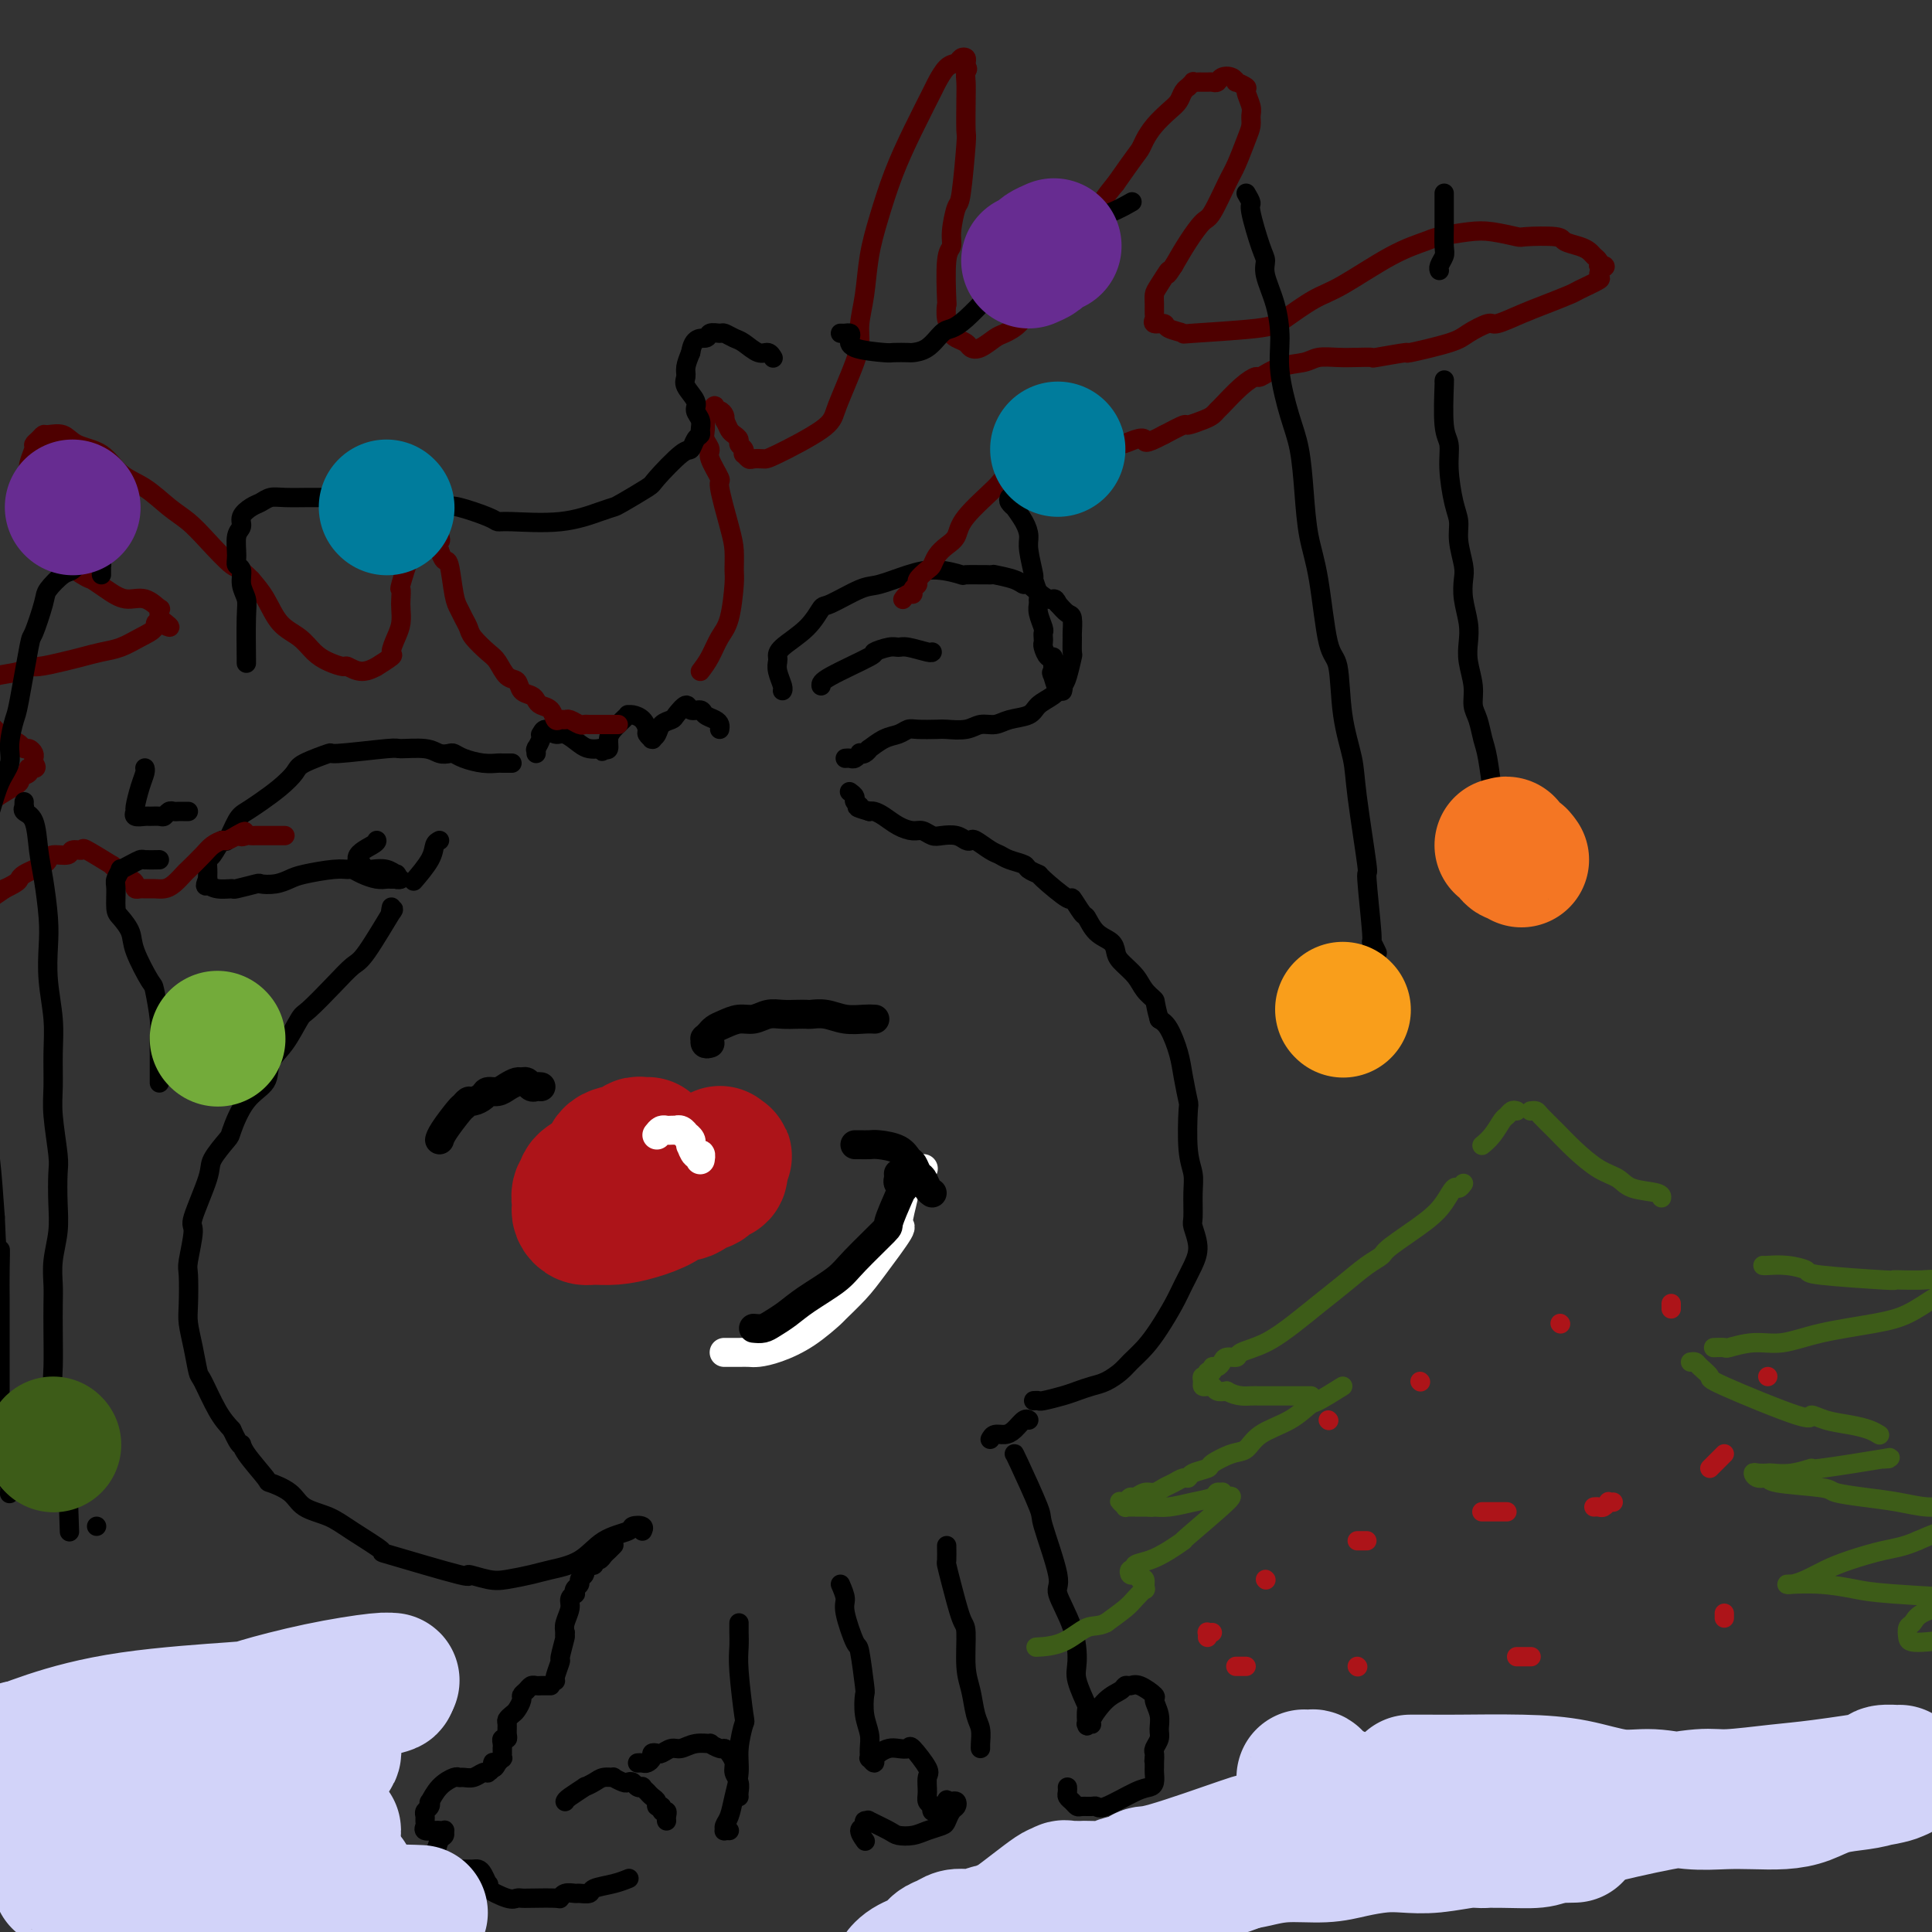 <svg viewBox='0 0 400 400' version='1.1' xmlns='http://www.w3.org/2000/svg' xmlns:xlink='http://www.w3.org/1999/xlink'><rect x="0" y="0" width="400" height="400" fill="#333333" stroke="none"/><g fill='none' stroke='#000000' stroke-width='6' stroke-linecap='round' stroke-linejoin='round'><path d='M112,225c-0.333,-0.031 -0.666,-0.062 -1,0c-0.334,0.062 -0.670,0.215 -1,0c-0.330,-0.215 -0.654,-0.800 -1,-1c-0.346,-0.200 -0.712,-0.016 -1,0c-0.288,0.016 -0.496,-0.137 -1,0c-0.504,0.137 -1.305,0.562 -2,1c-0.695,0.438 -1.285,0.887 -2,1c-0.715,0.113 -1.554,-0.110 -2,0c-0.446,0.110 -0.499,0.551 -1,1c-0.501,0.449 -1.451,0.904 -2,1c-0.549,0.096 -0.697,-0.167 -1,0c-0.303,0.167 -0.761,0.763 -1,1c-0.239,0.237 -0.260,0.115 -1,1c-0.740,0.885 -2.199,2.777 -3,4c-0.801,1.223 -0.943,1.778 -1,2c-0.057,0.222 -0.028,0.111 0,0'/><path d='M147,216c-0.431,0.122 -0.862,0.244 -1,0c-0.138,-0.244 0.018,-0.853 0,-1c-0.018,-0.147 -0.210,0.168 0,0c0.210,-0.168 0.822,-0.820 1,-1c0.178,-0.180 -0.077,0.110 0,0c0.077,-0.110 0.485,-0.622 1,-1c0.515,-0.378 1.138,-0.623 2,-1c0.862,-0.377 1.964,-0.886 3,-1c1.036,-0.114 2.008,0.165 3,0c0.992,-0.165 2.005,-0.776 3,-1c0.995,-0.224 1.974,-0.061 3,0c1.026,0.061 2.101,0.020 3,0c0.899,-0.020 1.623,-0.019 2,0c0.377,0.019 0.406,0.058 1,0c0.594,-0.058 1.753,-0.212 3,0c1.247,0.212 2.582,0.789 4,1c1.418,0.211 2.920,0.057 4,0c1.080,-0.057 1.737,-0.016 2,0c0.263,0.016 0.131,0.008 0,0'/></g>
<g fill='none' stroke='#AD1419' stroke-width='28' stroke-linecap='round' stroke-linejoin='round'><path d='M137,242c-0.111,0.000 -0.222,0.000 0,0c0.222,0.000 0.778,0.000 1,0c0.222,0.000 0.111,0.000 0,0'/><path d='M134,237c0.083,-0.007 0.165,-0.014 0,0c-0.165,0.014 -0.579,0.048 -1,0c-0.421,-0.048 -0.849,-0.179 -1,0c-0.151,0.179 -0.024,0.667 -1,1c-0.976,0.333 -3.055,0.509 -4,1c-0.945,0.491 -0.754,1.296 -1,2c-0.246,0.704 -0.927,1.306 -2,2c-1.073,0.694 -2.536,1.481 -3,2c-0.464,0.519 0.071,0.769 0,1c-0.071,0.231 -0.749,0.444 -1,1c-0.251,0.556 -0.077,1.455 0,2c0.077,0.545 0.056,0.735 0,1c-0.056,0.265 -0.148,0.605 0,1c0.148,0.395 0.535,0.847 1,1c0.465,0.153 1.006,0.009 2,0c0.994,-0.009 2.439,0.119 4,0c1.561,-0.119 3.238,-0.485 5,-1c1.762,-0.515 3.608,-1.180 5,-2c1.392,-0.820 2.328,-1.796 3,-2c0.672,-0.204 1.079,0.366 2,0c0.921,-0.366 2.356,-1.666 3,-2c0.644,-0.334 0.498,0.299 1,0c0.502,-0.299 1.651,-1.529 2,-2c0.349,-0.471 -0.103,-0.183 0,0c0.103,0.183 0.760,0.260 1,0c0.240,-0.260 0.064,-0.857 0,-1c-0.064,-0.143 -0.017,0.168 0,0c0.017,-0.168 0.005,-0.814 0,-1c-0.005,-0.186 -0.001,0.090 0,0c0.001,-0.090 0.001,-0.545 0,-1'/><path d='M149,240c1.857,-1.333 0.500,-0.167 0,0c-0.500,0.167 -0.143,-0.667 0,-1c0.143,-0.333 0.071,-0.167 0,0'/></g>
<g fill='none' stroke='#FFFFFF' stroke-width='6' stroke-linecap='round' stroke-linejoin='round'><path d='M136,235c0.331,-0.422 0.662,-0.845 1,-1c0.338,-0.155 0.682,-0.043 1,0c0.318,0.043 0.611,0.015 1,0c0.389,-0.015 0.874,-0.019 1,0c0.126,0.019 -0.106,0.060 0,0c0.106,-0.060 0.550,-0.223 1,0c0.450,0.223 0.905,0.831 1,1c0.095,0.169 -0.172,-0.100 0,0c0.172,0.100 0.781,0.571 1,1c0.219,0.429 0.048,0.818 0,1c-0.048,0.182 0.026,0.158 0,0c-0.026,-0.158 -0.150,-0.448 0,0c0.150,0.448 0.576,1.636 1,2c0.424,0.364 0.845,-0.094 1,0c0.155,0.094 0.044,0.741 0,1c-0.044,0.259 -0.022,0.129 0,0'/><path d='M150,280c-0.066,0.000 -0.132,0.001 0,0c0.132,-0.001 0.462,-0.002 1,0c0.538,0.002 1.282,0.007 2,0c0.718,-0.007 1.409,-0.027 2,0c0.591,0.027 1.083,0.102 2,0c0.917,-0.102 2.258,-0.379 4,-1c1.742,-0.621 3.884,-1.586 6,-3c2.116,-1.414 4.204,-3.276 5,-4c0.796,-0.724 0.300,-0.309 1,-1c0.700,-0.691 2.598,-2.489 4,-4c1.402,-1.511 2.309,-2.734 4,-5c1.691,-2.266 4.164,-5.576 5,-7c0.836,-1.424 0.033,-0.962 0,-2c-0.033,-1.038 0.702,-3.574 1,-5c0.298,-1.426 0.157,-1.741 0,-2c-0.157,-0.259 -0.331,-0.461 0,-1c0.331,-0.539 1.166,-1.414 2,-2c0.834,-0.586 1.667,-0.882 2,-1c0.333,-0.118 0.167,-0.059 0,0'/></g>
<g fill='none' stroke='#000000' stroke-width='6' stroke-linecap='round' stroke-linejoin='round'><path d='M156,275c0.689,0.070 1.378,0.139 2,0c0.622,-0.139 1.177,-0.488 2,-1c0.823,-0.512 1.913,-1.189 3,-2c1.087,-0.811 2.170,-1.758 4,-3c1.830,-1.242 4.406,-2.780 6,-4c1.594,-1.220 2.206,-2.121 4,-4c1.794,-1.879 4.769,-4.737 6,-6c1.231,-1.263 0.718,-0.930 1,-2c0.282,-1.070 1.357,-3.543 2,-5c0.643,-1.457 0.852,-1.897 1,-2c0.148,-0.103 0.236,0.130 0,0c-0.236,-0.130 -0.795,-0.622 -1,-1c-0.205,-0.378 -0.055,-0.640 0,-1c0.055,-0.360 0.016,-0.817 0,-1c-0.016,-0.183 -0.008,-0.091 0,0'/><path d='M177,237c0.228,-0.004 0.456,-0.008 1,0c0.544,0.008 1.402,0.028 2,0c0.598,-0.028 0.934,-0.106 2,0c1.066,0.106 2.863,0.394 4,1c1.137,0.606 1.614,1.528 2,2c0.386,0.472 0.682,0.494 1,1c0.318,0.506 0.660,1.495 1,2c0.340,0.505 0.679,0.527 1,1c0.321,0.473 0.625,1.397 1,2c0.375,0.603 0.821,0.887 1,1c0.179,0.113 0.089,0.057 0,0'/></g>
<g fill='none' stroke='#000000' stroke-width='4' stroke-linecap='round' stroke-linejoin='round'><path d='M91,174c-0.399,0.202 -0.798,0.405 -1,1c-0.202,0.595 -0.208,1.583 -1,3c-0.792,1.417 -2.369,3.262 -3,4c-0.631,0.738 -0.315,0.369 0,0'/><path d='M81,188c0.036,-0.173 0.071,-0.347 0,0c-0.071,0.347 -0.250,1.213 0,1c0.250,-0.213 0.929,-1.507 0,0c-0.929,1.507 -3.466,5.815 -5,8c-1.534,2.185 -2.066,2.247 -3,3c-0.934,0.753 -2.272,2.196 -4,4c-1.728,1.804 -3.847,3.971 -5,5c-1.153,1.029 -1.340,0.922 -2,2c-0.660,1.078 -1.792,3.340 -3,5c-1.208,1.660 -2.493,2.718 -3,4c-0.507,1.282 -0.238,2.787 -1,4c-0.762,1.213 -2.555,2.132 -4,4c-1.445,1.868 -2.542,4.683 -3,6c-0.458,1.317 -0.276,1.136 -1,2c-0.724,0.864 -2.356,2.774 -3,4c-0.644,1.226 -0.302,1.767 -1,4c-0.698,2.233 -2.435,6.159 -3,8c-0.565,1.841 0.044,1.597 0,3c-0.044,1.403 -0.741,4.453 -1,6c-0.259,1.547 -0.080,1.592 0,3c0.080,1.408 0.061,4.180 0,6c-0.061,1.820 -0.165,2.689 0,4c0.165,1.311 0.600,3.064 1,5c0.400,1.936 0.767,4.055 1,5c0.233,0.945 0.332,0.716 1,2c0.668,1.284 1.905,4.081 3,6c1.095,1.919 2.047,2.959 3,4'/><path d='M48,296c1.849,4.040 1.973,3.140 2,3c0.027,-0.140 -0.042,0.480 1,2c1.042,1.520 3.195,3.940 4,5c0.805,1.060 0.263,0.761 1,1c0.737,0.239 2.754,1.018 4,2c1.246,0.982 1.721,2.168 3,3c1.279,0.832 3.361,1.310 5,2c1.639,0.690 2.835,1.592 5,3c2.165,1.408 5.300,3.323 6,4c0.700,0.677 -1.035,0.116 2,1c3.035,0.884 10.840,3.215 14,4c3.160,0.785 1.676,0.026 2,0c0.324,-0.026 2.456,0.683 4,1c1.544,0.317 2.501,0.243 4,0c1.499,-0.243 3.541,-0.657 5,-1c1.459,-0.343 2.336,-0.617 4,-1c1.664,-0.383 4.114,-0.874 6,-2c1.886,-1.126 3.209,-2.886 5,-4c1.791,-1.114 4.049,-1.580 5,-2c0.951,-0.420 0.595,-0.793 1,-1c0.405,-0.207 1.571,-0.248 2,0c0.429,0.248 0.123,0.785 0,1c-0.123,0.215 -0.061,0.107 0,0'/><path d='M127,320c0.089,-0.092 0.177,-0.183 0,0c-0.177,0.183 -0.621,0.641 -1,1c-0.379,0.359 -0.694,0.618 -1,1c-0.306,0.382 -0.603,0.887 -1,1c-0.397,0.113 -0.895,-0.167 -1,0c-0.105,0.167 0.182,0.781 0,1c-0.182,0.219 -0.834,0.044 -1,0c-0.166,-0.044 0.153,0.044 0,0c-0.153,-0.044 -0.777,-0.219 -1,0c-0.223,0.219 -0.045,0.832 0,1c0.045,0.168 -0.044,-0.110 0,0c0.044,0.110 0.222,0.608 0,1c-0.222,0.392 -0.843,0.679 -1,1c-0.157,0.321 0.150,0.677 0,1c-0.150,0.323 -0.757,0.613 -1,1c-0.243,0.387 -0.121,0.870 0,1c0.121,0.130 0.242,-0.092 0,0c-0.242,0.092 -0.848,0.499 -1,1c-0.152,0.501 0.152,1.096 0,2c-0.152,0.904 -0.758,2.115 -1,3c-0.242,0.885 -0.121,1.442 0,2'/><path d='M117,338c-0.244,1.380 0.145,0.331 0,1c-0.145,0.669 -0.823,3.055 -1,4c-0.177,0.945 0.149,0.449 0,1c-0.149,0.551 -0.771,2.148 -1,3c-0.229,0.852 -0.065,0.958 0,1c0.065,0.042 0.033,0.021 0,0'/><path d='M114,349c-0.757,-0.006 -1.513,-0.013 -2,0c-0.487,0.013 -0.704,0.044 -1,0c-0.296,-0.044 -0.671,-0.163 -1,0c-0.329,0.163 -0.613,0.607 -1,1c-0.387,0.393 -0.878,0.736 -1,1c-0.122,0.264 0.125,0.451 0,1c-0.125,0.549 -0.622,1.460 -1,2c-0.378,0.540 -0.636,0.709 -1,1c-0.364,0.291 -0.833,0.704 -1,1c-0.167,0.296 -0.031,0.474 0,1c0.031,0.526 -0.044,1.399 0,2c0.044,0.601 0.208,0.931 0,1c-0.208,0.069 -0.788,-0.121 -1,0c-0.212,0.121 -0.057,0.553 0,1c0.057,0.447 0.015,0.908 0,1c-0.015,0.092 -0.003,-0.187 0,0c0.003,0.187 -0.003,0.838 0,1c0.003,0.162 0.015,-0.167 0,0c-0.015,0.167 -0.055,0.828 0,1c0.055,0.172 0.207,-0.146 0,0c-0.207,0.146 -0.773,0.756 -1,1c-0.227,0.244 -0.113,0.122 0,0'/><path d='M103,365c-1.017,2.121 -1.059,0.424 -1,0c0.059,-0.424 0.220,0.426 0,1c-0.220,0.574 -0.822,0.872 -1,1c-0.178,0.128 0.068,0.087 0,0c-0.068,-0.087 -0.450,-0.221 -1,0c-0.550,0.221 -1.267,0.796 -2,1c-0.733,0.204 -1.482,0.038 -2,0c-0.518,-0.038 -0.804,0.052 -1,0c-0.196,-0.052 -0.300,-0.246 -1,0c-0.700,0.246 -1.995,0.930 -3,2c-1.005,1.070 -1.719,2.524 -2,3c-0.281,0.476 -0.128,-0.027 0,0c0.128,0.027 0.231,0.584 0,1c-0.231,0.416 -0.796,0.689 -1,1c-0.204,0.311 -0.048,0.658 0,1c0.048,0.342 -0.013,0.680 0,1c0.013,0.320 0.098,0.622 0,1c-0.098,0.378 -0.380,0.832 0,1c0.380,0.168 1.423,0.048 2,0c0.577,-0.048 0.687,-0.026 1,0c0.313,0.026 0.827,0.055 1,0c0.173,-0.055 0.004,-0.193 0,0c-0.004,0.193 0.157,0.716 0,1c-0.157,0.284 -0.630,0.328 -1,1c-0.370,0.672 -0.636,1.974 -1,3c-0.364,1.026 -0.827,1.778 -1,2c-0.173,0.222 -0.057,-0.085 0,0c0.057,0.085 0.054,0.561 0,1c-0.054,0.439 -0.158,0.840 0,1c0.158,0.160 0.579,0.080 1,0'/><path d='M90,388c0.438,2.381 1.035,0.834 2,0c0.965,-0.834 2.300,-0.956 3,-1c0.700,-0.044 0.765,-0.010 1,0c0.235,0.010 0.641,-0.004 1,0c0.359,0.004 0.672,0.025 1,0c0.328,-0.025 0.673,-0.096 1,0c0.327,0.096 0.637,0.359 1,1c0.363,0.641 0.780,1.660 1,2c0.220,0.340 0.244,-0.000 0,0c-0.244,0.000 -0.756,0.340 0,1c0.756,0.660 2.781,1.641 4,2c1.219,0.359 1.633,0.097 2,0c0.367,-0.097 0.689,-0.030 1,0c0.311,0.030 0.612,0.022 2,0c1.388,-0.022 3.862,-0.059 5,0c1.138,0.059 0.939,0.213 1,0c0.061,-0.213 0.381,-0.792 1,-1c0.619,-0.208 1.537,-0.044 2,0c0.463,0.044 0.471,-0.030 1,0c0.529,0.030 1.578,0.166 2,0c0.422,-0.166 0.216,-0.632 1,-1c0.784,-0.368 2.557,-0.638 4,-1c1.443,-0.362 2.555,-0.818 3,-1c0.445,-0.182 0.222,-0.091 0,0'/><path d='M117,373c0.070,-0.190 0.140,-0.380 1,-1c0.860,-0.620 2.512,-1.668 3,-2c0.488,-0.332 -0.186,0.054 0,0c0.186,-0.054 1.234,-0.547 2,-1c0.766,-0.453 1.252,-0.867 2,-1c0.748,-0.133 1.759,0.016 2,0c0.241,-0.016 -0.286,-0.197 0,0c0.286,0.197 1.387,0.771 2,1c0.613,0.229 0.738,0.113 1,0c0.262,-0.113 0.662,-0.223 1,0c0.338,0.223 0.612,0.778 1,1c0.388,0.222 0.888,0.111 1,0c0.112,-0.111 -0.163,-0.223 0,0c0.163,0.223 0.766,0.780 1,1c0.234,0.220 0.100,0.101 0,0c-0.100,-0.101 -0.166,-0.186 0,0c0.166,0.186 0.565,0.642 1,1c0.435,0.358 0.905,0.617 1,1c0.095,0.383 -0.185,0.890 0,1c0.185,0.110 0.834,-0.177 1,0c0.166,0.177 -0.152,0.818 0,1c0.152,0.182 0.773,-0.096 1,0c0.227,0.096 0.061,0.564 0,1c-0.061,0.436 -0.017,0.839 0,1c0.017,0.161 0.009,0.081 0,0'/><path d='M132,365c0.342,-0.022 0.683,-0.045 1,0c0.317,0.045 0.609,0.157 1,0c0.391,-0.157 0.881,-0.582 1,-1c0.119,-0.418 -0.135,-0.829 0,-1c0.135,-0.171 0.657,-0.102 1,0c0.343,0.102 0.506,0.238 1,0c0.494,-0.238 1.318,-0.849 2,-1c0.682,-0.151 1.223,0.160 2,0c0.777,-0.160 1.791,-0.790 3,-1c1.209,-0.210 2.614,-0.002 3,0c0.386,0.002 -0.246,-0.204 0,0c0.246,0.204 1.371,0.817 2,1c0.629,0.183 0.761,-0.064 1,0c0.239,0.064 0.586,0.440 1,1c0.414,0.560 0.896,1.302 1,2c0.104,0.698 -0.168,1.350 0,2c0.168,0.650 0.777,1.299 1,2c0.223,0.701 0.060,1.456 0,2c-0.060,0.544 -0.016,0.878 0,1c0.016,0.122 0.004,0.033 0,0c-0.004,-0.033 -0.001,-0.009 0,0c0.001,0.009 0.001,0.005 0,0'/><path d='M153,336c0.002,0.379 0.004,0.758 0,1c-0.004,0.242 -0.014,0.348 0,1c0.014,0.652 0.052,1.850 0,3c-0.052,1.150 -0.195,2.253 0,5c0.195,2.747 0.729,7.140 1,9c0.271,1.860 0.280,1.187 0,2c-0.280,0.813 -0.849,3.110 -1,5c-0.151,1.890 0.118,3.372 0,5c-0.118,1.628 -0.621,3.403 -1,5c-0.379,1.597 -0.634,3.016 -1,4c-0.366,0.984 -0.844,1.532 -1,2c-0.156,0.468 0.010,0.858 0,1c-0.010,0.142 -0.195,0.038 0,0c0.195,-0.038 0.770,-0.011 1,0c0.230,0.011 0.115,0.005 0,0'/><path d='M174,328c0.477,1.109 0.955,2.217 1,3c0.045,0.783 -0.341,1.240 0,3c0.341,1.760 1.411,4.823 2,6c0.589,1.177 0.698,0.468 1,2c0.302,1.532 0.799,5.306 1,7c0.201,1.694 0.107,1.309 0,2c-0.107,0.691 -0.226,2.457 0,4c0.226,1.543 0.796,2.863 1,4c0.204,1.137 0.041,2.090 0,3c-0.041,0.910 0.041,1.775 0,2c-0.041,0.225 -0.205,-0.191 0,0c0.205,0.191 0.779,0.990 1,1c0.221,0.010 0.089,-0.768 0,-1c-0.089,-0.232 -0.136,0.082 0,0c0.136,-0.082 0.454,-0.562 1,-1c0.546,-0.438 1.321,-0.836 2,-1c0.679,-0.164 1.264,-0.095 2,0c0.736,0.095 1.623,0.217 2,0c0.377,-0.217 0.244,-0.773 1,0c0.756,0.773 2.403,2.875 3,4c0.597,1.125 0.146,1.273 0,2c-0.146,0.727 0.013,2.033 0,3c-0.013,0.967 -0.197,1.593 0,2c0.197,0.407 0.774,0.594 1,1c0.226,0.406 0.099,1.033 0,1c-0.099,-0.033 -0.171,-0.724 0,-1c0.171,-0.276 0.586,-0.138 1,0'/><path d='M194,374c1.393,1.631 1.877,-0.292 2,-1c0.123,-0.708 -0.113,-0.202 0,0c0.113,0.202 0.577,0.099 1,0c0.423,-0.099 0.806,-0.195 1,0c0.194,0.195 0.201,0.682 0,1c-0.201,0.318 -0.609,0.467 -1,1c-0.391,0.533 -0.767,1.450 -1,2c-0.233,0.550 -0.325,0.734 -1,1c-0.675,0.266 -1.933,0.614 -3,1c-1.067,0.386 -1.941,0.811 -3,1c-1.059,0.189 -2.302,0.141 -3,0c-0.698,-0.141 -0.851,-0.374 -2,-1c-1.149,-0.626 -3.293,-1.644 -4,-2c-0.707,-0.356 0.025,-0.049 0,0c-0.025,0.049 -0.805,-0.159 -1,0c-0.195,0.159 0.196,0.683 0,1c-0.196,0.317 -0.980,0.425 -1,1c-0.020,0.575 0.726,1.616 1,2c0.274,0.384 0.078,0.110 0,0c-0.078,-0.110 -0.039,-0.055 0,0'/><path d='M196,320c0.016,1.222 0.033,2.444 0,3c-0.033,0.556 -0.115,0.445 0,1c0.115,0.555 0.426,1.778 1,4c0.574,2.222 1.410,5.445 2,7c0.590,1.555 0.932,1.441 1,3c0.068,1.559 -0.140,4.792 0,7c0.140,2.208 0.626,3.391 1,5c0.374,1.609 0.636,3.643 1,5c0.364,1.357 0.830,2.038 1,3c0.170,0.962 0.046,2.206 0,3c-0.046,0.794 -0.012,1.137 0,1c0.012,-0.137 0.004,-0.753 0,-1c-0.004,-0.247 -0.002,-0.123 0,0'/><path d='M210,301c-0.026,-0.128 -0.052,-0.257 1,2c1.052,2.257 3.182,6.898 4,9c0.818,2.102 0.325,1.665 1,4c0.675,2.335 2.519,7.441 3,10c0.481,2.559 -0.399,2.571 0,4c0.399,1.429 2.079,4.275 3,7c0.921,2.725 1.084,5.330 1,7c-0.084,1.670 -0.414,2.405 0,4c0.414,1.595 1.574,4.049 2,5c0.426,0.951 0.119,0.398 0,1c-0.119,0.602 -0.048,2.357 0,3c0.048,0.643 0.074,0.173 0,0c-0.074,-0.173 -0.248,-0.049 0,0c0.248,0.049 0.917,0.023 1,0c0.083,-0.023 -0.420,-0.044 0,-1c0.420,-0.956 1.763,-2.846 3,-4c1.237,-1.154 2.367,-1.570 3,-2c0.633,-0.430 0.767,-0.874 1,-1c0.233,-0.126 0.564,0.066 1,0c0.436,-0.066 0.978,-0.390 2,0c1.022,0.390 2.524,1.494 3,2c0.476,0.506 -0.072,0.416 0,1c0.072,0.584 0.765,1.844 1,3c0.235,1.156 0.010,2.207 0,3c-0.010,0.793 0.193,1.326 0,2c-0.193,0.674 -0.783,1.489 -1,2c-0.217,0.511 -0.062,0.717 0,1c0.062,0.283 0.031,0.641 0,1'/><path d='M239,364c-0.155,1.333 -0.041,0.164 0,0c0.041,-0.164 0.011,0.676 0,1c-0.011,0.324 -0.002,0.132 0,0c0.002,-0.132 -0.002,-0.204 0,0c0.002,0.204 0.009,0.682 0,1c-0.009,0.318 -0.033,0.475 0,1c0.033,0.525 0.125,1.419 0,2c-0.125,0.581 -0.466,0.849 -1,1c-0.534,0.151 -1.260,0.184 -3,1c-1.740,0.816 -4.494,2.416 -6,3c-1.506,0.584 -1.765,0.154 -2,0c-0.235,-0.154 -0.445,-0.030 -1,0c-0.555,0.030 -1.455,-0.033 -2,0c-0.545,0.033 -0.734,0.163 -1,0c-0.266,-0.163 -0.607,-0.618 -1,-1c-0.393,-0.382 -0.837,-0.690 -1,-1c-0.163,-0.310 -0.044,-0.622 0,-1c0.044,-0.378 0.013,-0.822 0,-1c-0.013,-0.178 -0.006,-0.089 0,0'/><path d='M205,298c0.243,-0.437 0.485,-0.874 1,-1c0.515,-0.126 1.301,0.057 2,0c0.699,-0.057 1.311,-0.356 2,-1c0.689,-0.644 1.455,-1.635 2,-2c0.545,-0.365 0.870,-0.104 1,0c0.130,0.104 0.065,0.052 0,0'/><path d='M214,290c0.412,-0.024 0.823,-0.048 1,0c0.177,0.048 0.119,0.168 1,0c0.881,-0.168 2.701,-0.626 4,-1c1.299,-0.374 2.076,-0.666 3,-1c0.924,-0.334 1.994,-0.711 3,-1c1.006,-0.289 1.949,-0.491 3,-1c1.051,-0.509 2.211,-1.325 3,-2c0.789,-0.675 1.208,-1.208 2,-2c0.792,-0.792 1.956,-1.842 3,-3c1.044,-1.158 1.969,-2.423 3,-4c1.031,-1.577 2.167,-3.466 3,-5c0.833,-1.534 1.362,-2.712 2,-4c0.638,-1.288 1.386,-2.686 2,-4c0.614,-1.314 1.094,-2.542 1,-4c-0.094,-1.458 -0.761,-3.144 -1,-4c-0.239,-0.856 -0.050,-0.882 0,-2c0.050,-1.118 -0.038,-3.329 0,-5c0.038,-1.671 0.203,-2.803 0,-4c-0.203,-1.197 -0.775,-2.461 -1,-5c-0.225,-2.539 -0.105,-6.354 0,-8c0.105,-1.646 0.194,-1.123 0,-2c-0.194,-0.877 -0.671,-3.152 -1,-5c-0.329,-1.848 -0.512,-3.267 -1,-5c-0.488,-1.733 -1.282,-3.781 -2,-5c-0.718,-1.219 -1.359,-1.610 -2,-2'/><path d='M240,211c-1.054,-3.761 -0.688,-3.665 -1,-4c-0.312,-0.335 -1.300,-1.101 -2,-2c-0.700,-0.899 -1.111,-1.930 -2,-3c-0.889,-1.070 -2.256,-2.179 -3,-3c-0.744,-0.821 -0.867,-1.355 -1,-2c-0.133,-0.645 -0.278,-1.401 -1,-2c-0.722,-0.599 -2.020,-1.043 -3,-2c-0.980,-0.957 -1.640,-2.428 -2,-3c-0.360,-0.572 -0.420,-0.243 -1,-1c-0.580,-0.757 -1.679,-2.598 -2,-3c-0.321,-0.402 0.137,0.635 -1,0c-1.137,-0.635 -3.869,-2.944 -5,-4c-1.131,-1.056 -0.659,-0.861 -1,-1c-0.341,-0.139 -1.493,-0.613 -2,-1c-0.507,-0.387 -0.367,-0.685 -1,-1c-0.633,-0.315 -2.040,-0.645 -3,-1c-0.960,-0.355 -1.475,-0.735 -2,-1c-0.525,-0.265 -1.060,-0.414 -2,-1c-0.940,-0.586 -2.286,-1.607 -3,-2c-0.714,-0.393 -0.796,-0.157 -1,0c-0.204,0.157 -0.530,0.234 -1,0c-0.470,-0.234 -1.084,-0.780 -2,-1c-0.916,-0.220 -2.135,-0.113 -3,0c-0.865,0.113 -1.376,0.234 -2,0c-0.624,-0.234 -1.361,-0.823 -2,-1c-0.639,-0.177 -1.179,0.058 -2,0c-0.821,-0.058 -1.921,-0.407 -3,-1c-1.079,-0.593 -2.137,-1.429 -3,-2c-0.863,-0.571 -1.532,-0.877 -2,-1c-0.468,-0.123 -0.734,-0.061 -1,0'/><path d='M180,168c-3.791,-1.106 -2.270,-0.871 -2,-1c0.270,-0.129 -0.711,-0.622 -1,-1c-0.289,-0.378 0.115,-0.640 0,-1c-0.115,-0.360 -0.747,-0.817 -1,-1c-0.253,-0.183 -0.126,-0.091 0,0'/><path d='M175,157c0.341,-0.030 0.682,-0.059 1,0c0.318,0.059 0.611,0.208 1,0c0.389,-0.208 0.872,-0.772 1,-1c0.128,-0.228 -0.101,-0.121 0,0c0.101,0.121 0.530,0.254 1,0c0.470,-0.254 0.980,-0.895 1,-1c0.020,-0.105 -0.450,0.326 0,0c0.450,-0.326 1.819,-1.408 3,-2c1.181,-0.592 2.173,-0.695 3,-1c0.827,-0.305 1.488,-0.813 2,-1c0.512,-0.187 0.874,-0.054 2,0c1.126,0.054 3.015,0.029 4,0c0.985,-0.029 1.067,-0.064 2,0c0.933,0.064 2.719,0.225 4,0c1.281,-0.225 2.057,-0.837 3,-1c0.943,-0.163 2.052,0.122 3,0c0.948,-0.122 1.735,-0.652 3,-1c1.265,-0.348 3.007,-0.513 4,-1c0.993,-0.487 1.237,-1.294 2,-2c0.763,-0.706 2.047,-1.311 3,-2c0.953,-0.689 1.576,-1.464 2,-2c0.424,-0.536 0.649,-0.834 1,-2c0.351,-1.166 0.827,-3.199 1,-4c0.173,-0.801 0.044,-0.371 0,-1c-0.044,-0.629 -0.004,-2.318 0,-3c0.004,-0.682 -0.030,-0.358 0,-1c0.030,-0.642 0.123,-2.250 0,-3c-0.123,-0.750 -0.464,-0.643 -1,-1c-0.536,-0.357 -1.268,-1.179 -2,-2'/><path d='M219,125c-0.687,-1.743 -0.903,-0.600 -2,-1c-1.097,-0.400 -3.073,-2.342 -4,-3c-0.927,-0.658 -0.803,-0.033 -1,0c-0.197,0.033 -0.714,-0.526 -2,-1c-1.286,-0.474 -3.339,-0.863 -4,-1c-0.661,-0.137 0.072,-0.021 -1,0c-1.072,0.021 -3.950,-0.054 -5,0c-1.050,0.054 -0.273,0.236 -1,0c-0.727,-0.236 -2.958,-0.889 -5,-1c-2.042,-0.111 -3.894,0.321 -6,1c-2.106,0.679 -4.466,1.605 -6,2c-1.534,0.395 -2.243,0.259 -4,1c-1.757,0.741 -4.562,2.359 -6,3c-1.438,0.641 -1.509,0.304 -2,1c-0.491,0.696 -1.400,2.426 -3,4c-1.600,1.574 -3.889,2.992 -5,4c-1.111,1.008 -1.044,1.605 -1,2c0.044,0.395 0.064,0.589 0,1c-0.064,0.411 -0.213,1.038 0,2c0.213,0.962 0.788,2.259 1,3c0.212,0.741 0.061,0.926 0,1c-0.061,0.074 -0.030,0.037 0,0'/><path d='M170,142c-0.051,-0.414 -0.102,-0.829 2,-2c2.102,-1.171 6.357,-3.099 8,-4c1.643,-0.901 0.675,-0.773 1,-1c0.325,-0.227 1.944,-0.807 3,-1c1.056,-0.193 1.551,0.001 2,0c0.449,-0.001 0.852,-0.196 2,0c1.148,0.196 3.040,0.784 4,1c0.960,0.216 0.989,0.062 1,0c0.011,-0.062 0.006,-0.031 0,0'/><path d='M149,151c0.057,-0.331 0.113,-0.662 0,-1c-0.113,-0.338 -0.396,-0.685 -1,-1c-0.604,-0.315 -1.528,-0.600 -2,-1c-0.472,-0.400 -0.493,-0.917 -1,-1c-0.507,-0.083 -1.502,0.267 -2,0c-0.498,-0.267 -0.500,-1.151 -1,-1c-0.500,0.151 -1.497,1.337 -2,2c-0.503,0.663 -0.513,0.804 -1,1c-0.487,0.196 -1.450,0.446 -2,1c-0.550,0.554 -0.687,1.413 -1,2c-0.313,0.587 -0.801,0.901 -1,1c-0.199,0.099 -0.108,-0.019 0,0c0.108,0.019 0.233,0.173 0,0c-0.233,-0.173 -0.823,-0.673 -1,-1c-0.177,-0.327 0.058,-0.480 0,-1c-0.058,-0.520 -0.410,-1.405 -1,-2c-0.590,-0.595 -1.418,-0.900 -2,-1c-0.582,-0.100 -0.916,0.003 -1,0c-0.084,-0.003 0.083,-0.113 0,0c-0.083,0.113 -0.417,0.447 -1,1c-0.583,0.553 -1.414,1.323 -2,2c-0.586,0.677 -0.927,1.259 -1,2c-0.073,0.741 0.122,1.640 0,2c-0.122,0.360 -0.561,0.180 -1,0'/><path d='M125,155c-0.740,1.085 -0.089,0.297 0,0c0.089,-0.297 -0.385,-0.103 -1,0c-0.615,0.103 -1.373,0.114 -2,0c-0.627,-0.114 -1.124,-0.352 -2,-1c-0.876,-0.648 -2.130,-1.705 -3,-2c-0.870,-0.295 -1.357,0.171 -2,0c-0.643,-0.171 -1.444,-0.981 -2,-1c-0.556,-0.019 -0.867,0.752 -1,1c-0.133,0.248 -0.088,-0.025 0,0c0.088,0.025 0.220,0.350 0,1c-0.220,0.650 -0.791,1.624 -1,2c-0.209,0.376 -0.056,0.152 0,0c0.056,-0.152 0.015,-0.233 0,0c-0.015,0.233 -0.004,0.781 0,1c0.004,0.219 0.002,0.110 0,0'/><path d='M106,158c-0.795,0.006 -1.589,0.012 -2,0c-0.411,-0.012 -0.438,-0.042 -1,0c-0.562,0.042 -1.659,0.156 -3,0c-1.341,-0.156 -2.926,-0.582 -4,-1c-1.074,-0.418 -1.637,-0.830 -2,-1c-0.363,-0.170 -0.526,-0.099 -1,0c-0.474,0.099 -1.260,0.227 -2,0c-0.740,-0.227 -1.433,-0.809 -3,-1c-1.567,-0.191 -4.006,0.007 -5,0c-0.994,-0.007 -0.541,-0.221 -3,0c-2.459,0.221 -7.830,0.877 -10,1c-2.170,0.123 -1.140,-0.287 -2,0c-0.860,0.287 -3.609,1.271 -5,2c-1.391,0.729 -1.422,1.204 -2,2c-0.578,0.796 -1.703,1.914 -3,3c-1.297,1.086 -2.766,2.141 -4,3c-1.234,0.859 -2.232,1.523 -3,2c-0.768,0.477 -1.306,0.767 -2,2c-0.694,1.233 -1.545,3.409 -2,4c-0.455,0.591 -0.514,-0.403 -1,0c-0.486,0.403 -1.398,2.202 -2,3c-0.602,0.798 -0.893,0.595 -1,1c-0.107,0.405 -0.029,1.417 0,2c0.029,0.583 0.008,0.738 0,1c-0.008,0.262 -0.004,0.631 0,1'/><path d='M43,182c-0.909,2.099 -0.181,1.348 0,1c0.181,-0.348 -0.186,-0.293 0,0c0.186,0.293 0.923,0.824 2,1c1.077,0.176 2.493,-0.005 3,0c0.507,0.005 0.103,0.194 1,0c0.897,-0.194 3.094,-0.773 4,-1c0.906,-0.227 0.522,-0.103 1,0c0.478,0.103 1.820,0.186 3,0c1.180,-0.186 2.199,-0.639 3,-1c0.801,-0.361 1.382,-0.630 3,-1c1.618,-0.370 4.271,-0.842 6,-1c1.729,-0.158 2.533,-0.004 3,0c0.467,0.004 0.597,-0.143 1,0c0.403,0.143 1.079,0.574 2,1c0.921,0.426 2.088,0.846 3,1c0.912,0.154 1.570,0.041 2,0c0.430,-0.041 0.633,-0.010 1,0c0.367,0.010 0.897,-0.001 1,0c0.103,0.001 -0.220,0.015 0,0c0.220,-0.015 0.982,-0.060 1,0c0.018,0.060 -0.708,0.226 -1,0c-0.292,-0.226 -0.149,-0.844 0,-1c0.149,-0.156 0.304,0.150 0,0c-0.304,-0.150 -1.066,-0.757 -2,-1c-0.934,-0.243 -2.040,-0.121 -3,0c-0.960,0.121 -1.774,0.242 -2,0c-0.226,-0.242 0.135,-0.848 0,-1c-0.135,-0.152 -0.767,0.152 -1,0c-0.233,-0.152 -0.067,-0.758 0,-1c0.067,-0.242 0.033,-0.121 0,0'/><path d='M74,178c-0.464,-1.238 1.875,-2.333 3,-3c1.125,-0.667 1.036,-0.905 1,-1c-0.036,-0.095 -0.018,-0.048 0,0'/></g>
<g fill='none' stroke='#4E0000' stroke-width='4' stroke-linecap='round' stroke-linejoin='round'><path d='M145,139c0.671,-0.884 1.343,-1.768 2,-3c0.657,-1.232 1.301,-2.811 2,-4c0.699,-1.189 1.454,-1.986 2,-4c0.546,-2.014 0.884,-5.245 1,-7c0.116,-1.755 0.009,-2.036 0,-3c-0.009,-0.964 0.081,-2.612 0,-4c-0.081,-1.388 -0.332,-2.518 -1,-5c-0.668,-2.482 -1.752,-6.317 -2,-8c-0.248,-1.683 0.340,-1.213 0,-2c-0.340,-0.787 -1.608,-2.830 -2,-4c-0.392,-1.170 0.091,-1.466 0,-2c-0.091,-0.534 -0.757,-1.305 -1,-2c-0.243,-0.695 -0.062,-1.313 0,-2c0.062,-0.687 0.007,-1.443 0,-2c-0.007,-0.557 0.036,-0.916 0,-1c-0.036,-0.084 -0.150,0.106 0,0c0.150,-0.106 0.566,-0.509 1,-1c0.434,-0.491 0.887,-1.071 1,-1c0.113,0.071 -0.114,0.792 0,1c0.114,0.208 0.569,-0.098 1,0c0.431,0.098 0.837,0.599 1,1c0.163,0.401 0.081,0.700 0,1'/><path d='M150,87c0.493,0.869 0.724,1.542 1,2c0.276,0.458 0.596,0.701 1,1c0.404,0.299 0.892,0.653 1,1c0.108,0.347 -0.164,0.685 0,1c0.164,0.315 0.764,0.606 1,1c0.236,0.394 0.109,0.890 0,1c-0.109,0.110 -0.198,-0.166 0,0c0.198,0.166 0.683,0.775 1,1c0.317,0.225 0.465,0.067 1,0c0.535,-0.067 1.455,-0.043 2,0c0.545,0.043 0.713,0.105 3,-1c2.287,-1.105 6.694,-3.376 9,-5c2.306,-1.624 2.512,-2.600 3,-4c0.488,-1.400 1.258,-3.225 2,-5c0.742,-1.775 1.455,-3.501 2,-5c0.545,-1.499 0.922,-2.771 1,-4c0.078,-1.229 -0.143,-2.415 0,-4c0.143,-1.585 0.648,-3.568 1,-6c0.352,-2.432 0.550,-5.314 1,-8c0.450,-2.686 1.152,-5.176 2,-8c0.848,-2.824 1.841,-5.983 3,-9c1.159,-3.017 2.485,-5.893 4,-9c1.515,-3.107 3.218,-6.444 4,-8c0.782,-1.556 0.644,-1.332 1,-2c0.356,-0.668 1.206,-2.229 2,-3c0.794,-0.771 1.533,-0.754 2,-1c0.467,-0.246 0.661,-0.757 1,-1c0.339,-0.243 0.822,-0.219 1,0c0.178,0.219 0.051,0.634 0,1c-0.051,0.366 -0.025,0.683 0,1'/><path d='M200,14c0.619,0.145 0.167,0.506 0,1c-0.167,0.494 -0.048,1.121 0,2c0.048,0.879 0.024,2.011 0,4c-0.024,1.989 -0.049,4.836 0,6c0.049,1.164 0.172,0.644 0,3c-0.172,2.356 -0.638,7.587 -1,10c-0.362,2.413 -0.619,2.007 -1,3c-0.381,0.993 -0.886,3.384 -1,5c-0.114,1.616 0.165,2.457 0,3c-0.165,0.543 -0.772,0.790 -1,3c-0.228,2.210 -0.076,6.385 0,8c0.076,1.615 0.075,0.670 0,1c-0.075,0.330 -0.223,1.934 0,3c0.223,1.066 0.819,1.595 1,2c0.181,0.405 -0.052,0.685 0,1c0.052,0.315 0.388,0.666 1,1c0.612,0.334 1.500,0.651 2,1c0.500,0.349 0.613,0.730 1,1c0.387,0.270 1.048,0.430 2,0c0.952,-0.430 2.194,-1.452 3,-2c0.806,-0.548 1.175,-0.624 2,-1c0.825,-0.376 2.107,-1.051 3,-2c0.893,-0.949 1.397,-2.172 2,-3c0.603,-0.828 1.305,-1.262 2,-2c0.695,-0.738 1.382,-1.779 2,-3c0.618,-1.221 1.166,-2.623 2,-4c0.834,-1.377 1.956,-2.730 3,-4c1.044,-1.270 2.012,-2.457 3,-4c0.988,-1.543 1.997,-3.441 3,-5c1.003,-1.559 2.002,-2.780 3,-4'/><path d='M231,38c4.187,-5.988 4.656,-6.458 5,-7c0.344,-0.542 0.564,-1.157 1,-2c0.436,-0.843 1.088,-1.915 2,-3c0.912,-1.085 2.086,-2.185 3,-3c0.914,-0.815 1.569,-1.347 2,-2c0.431,-0.653 0.636,-1.429 1,-2c0.364,-0.571 0.885,-0.938 1,-1c0.115,-0.062 -0.176,0.179 0,0c0.176,-0.179 0.821,-0.780 1,-1c0.179,-0.220 -0.107,-0.059 0,0c0.107,0.059 0.606,0.017 1,0c0.394,-0.017 0.682,-0.008 1,0c0.318,0.008 0.666,0.015 1,0c0.334,-0.015 0.654,-0.053 1,0c0.346,0.053 0.718,0.195 1,0c0.282,-0.195 0.476,-0.728 1,-1c0.524,-0.272 1.379,-0.282 2,0c0.621,0.282 1.007,0.856 1,1c-0.007,0.144 -0.409,-0.141 0,0c0.409,0.141 1.627,0.709 2,1c0.373,0.291 -0.098,0.305 0,1c0.098,0.695 0.766,2.069 1,3c0.234,0.931 0.033,1.418 0,2c-0.033,0.582 0.100,1.260 0,2c-0.100,0.740 -0.435,1.544 -1,3c-0.565,1.456 -1.362,3.564 -2,5c-0.638,1.436 -1.119,2.200 -2,4c-0.881,1.800 -2.164,4.637 -3,6c-0.836,1.363 -1.225,1.252 -2,2c-0.775,0.748 -1.936,2.357 -3,4c-1.064,1.643 -2.032,3.322 -3,5'/><path d='M243,55c-2.133,3.319 -0.964,1.117 -1,1c-0.036,-0.117 -1.277,1.852 -2,3c-0.723,1.148 -0.928,1.474 -1,2c-0.072,0.526 -0.012,1.250 0,2c0.012,0.750 -0.025,1.524 0,2c0.025,0.476 0.110,0.653 0,1c-0.110,0.347 -0.416,0.864 0,1c0.416,0.136 1.553,-0.110 2,0c0.447,0.110 0.203,0.576 1,1c0.797,0.424 2.635,0.808 3,1c0.365,0.192 -0.743,0.193 2,0c2.743,-0.193 9.337,-0.579 13,-1c3.663,-0.421 4.396,-0.876 6,-2c1.604,-1.124 4.078,-2.917 6,-4c1.922,-1.083 3.290,-1.457 6,-3c2.710,-1.543 6.761,-4.257 10,-6c3.239,-1.743 5.667,-2.516 7,-3c1.333,-0.484 1.571,-0.679 3,-1c1.429,-0.321 4.050,-0.766 6,-1c1.950,-0.234 3.227,-0.256 5,0c1.773,0.256 4.040,0.789 5,1c0.960,0.211 0.614,0.098 2,0c1.386,-0.098 4.504,-0.181 6,0c1.496,0.181 1.371,0.626 2,1c0.629,0.374 2.011,0.678 3,1c0.989,0.322 1.585,0.664 2,1c0.415,0.336 0.650,0.667 1,1c0.350,0.333 0.814,0.666 1,1c0.186,0.334 0.093,0.667 0,1'/><path d='M331,55c1.696,0.815 1.435,-0.147 1,0c-0.435,0.147 -1.046,1.405 -1,2c0.046,0.595 0.748,0.529 0,1c-0.748,0.471 -2.947,1.479 -4,2c-1.053,0.521 -0.962,0.555 -2,1c-1.038,0.445 -3.206,1.302 -5,2c-1.794,0.698 -3.216,1.236 -5,2c-1.784,0.764 -3.931,1.754 -5,2c-1.069,0.246 -1.061,-0.250 -2,0c-0.939,0.250 -2.824,1.248 -4,2c-1.176,0.752 -1.644,1.259 -4,2c-2.356,0.741 -6.601,1.715 -8,2c-1.399,0.285 0.048,-0.120 -1,0c-1.048,0.120 -4.591,0.763 -6,1c-1.409,0.237 -0.682,0.067 -1,0c-0.318,-0.067 -1.680,-0.030 -3,0c-1.320,0.030 -2.599,0.054 -4,0c-1.401,-0.054 -2.923,-0.187 -4,0c-1.077,0.187 -1.708,0.695 -3,1c-1.292,0.305 -3.247,0.408 -5,1c-1.753,0.592 -3.306,1.675 -4,2c-0.694,0.325 -0.528,-0.106 -1,0c-0.472,0.106 -1.581,0.749 -3,2c-1.419,1.251 -3.148,3.110 -4,4c-0.852,0.890 -0.828,0.811 -1,1c-0.172,0.189 -0.541,0.644 -1,1c-0.459,0.356 -1.010,0.611 -2,1c-0.990,0.389 -2.420,0.912 -3,1c-0.580,0.088 -0.308,-0.261 -1,0c-0.692,0.261 -2.346,1.130 -4,2'/><path d='M241,90c-4.536,2.410 -3.878,1.435 -4,1c-0.122,-0.435 -1.026,-0.329 -2,0c-0.974,0.329 -2.017,0.880 -3,1c-0.983,0.120 -1.906,-0.193 -3,0c-1.094,0.193 -2.358,0.891 -3,1c-0.642,0.109 -0.660,-0.370 -2,0c-1.340,0.370 -4.002,1.591 -5,2c-0.998,0.409 -0.332,0.007 -1,0c-0.668,-0.007 -2.669,0.381 -4,1c-1.331,0.619 -1.991,1.468 -3,2c-1.009,0.532 -2.367,0.747 -3,1c-0.633,0.253 -0.540,0.543 -2,2c-1.460,1.457 -4.471,4.082 -6,6c-1.529,1.918 -1.574,3.129 -2,4c-0.426,0.871 -1.232,1.403 -2,2c-0.768,0.597 -1.497,1.259 -2,2c-0.503,0.741 -0.780,1.560 -1,2c-0.220,0.440 -0.384,0.500 -1,1c-0.616,0.500 -1.684,1.439 -2,2c-0.316,0.561 0.122,0.742 0,1c-0.122,0.258 -0.803,0.591 -1,1c-0.197,0.409 0.091,0.894 0,1c-0.091,0.106 -0.560,-0.168 -1,0c-0.440,0.168 -0.849,0.776 -1,1c-0.151,0.224 -0.043,0.064 0,0c0.043,-0.064 0.022,-0.032 0,0'/><path d='M128,150c-0.333,-0.000 -0.667,-0.000 -1,0c-0.333,0.000 -0.667,0.000 -1,0c-0.333,-0.000 -0.667,-0.000 -1,0c-0.333,0.000 -0.666,0.001 -1,0c-0.334,-0.001 -0.671,-0.004 -1,0c-0.329,0.004 -0.652,0.015 -1,0c-0.348,-0.015 -0.723,-0.057 -1,0c-0.277,0.057 -0.456,0.213 -1,0c-0.544,-0.213 -1.454,-0.796 -2,-1c-0.546,-0.204 -0.727,-0.030 -1,0c-0.273,0.030 -0.637,-0.086 -1,0c-0.363,0.086 -0.726,0.374 -1,0c-0.274,-0.374 -0.459,-1.408 -1,-2c-0.541,-0.592 -1.440,-0.740 -2,-1c-0.560,-0.260 -0.783,-0.631 -1,-1c-0.217,-0.369 -0.429,-0.736 -1,-1c-0.571,-0.264 -1.503,-0.426 -2,-1c-0.497,-0.574 -0.560,-1.561 -1,-2c-0.440,-0.439 -1.255,-0.330 -2,-1c-0.745,-0.670 -1.418,-2.119 -2,-3c-0.582,-0.881 -1.073,-1.195 -2,-2c-0.927,-0.805 -2.290,-2.102 -3,-3c-0.710,-0.898 -0.768,-1.397 -1,-2c-0.232,-0.603 -0.640,-1.309 -1,-2c-0.360,-0.691 -0.674,-1.368 -1,-2c-0.326,-0.632 -0.665,-1.221 -1,-3c-0.335,-1.779 -0.667,-4.748 -1,-6c-0.333,-1.252 -0.667,-0.786 -1,-1c-0.333,-0.214 -0.667,-1.107 -1,-2'/><path d='M91,114c-1.094,-3.189 -0.331,-2.162 0,-2c0.331,0.162 0.228,-0.541 0,-1c-0.228,-0.459 -0.583,-0.673 -1,-1c-0.417,-0.327 -0.896,-0.767 -1,-1c-0.104,-0.233 0.165,-0.258 0,0c-0.165,0.258 -0.766,0.799 -1,1c-0.234,0.201 -0.103,0.062 0,0c0.103,-0.062 0.178,-0.047 0,0c-0.178,0.047 -0.608,0.126 -1,1c-0.392,0.874 -0.746,2.542 -1,3c-0.254,0.458 -0.408,-0.293 -1,1c-0.592,1.293 -1.622,4.628 -2,6c-0.378,1.372 -0.104,0.779 0,1c0.104,0.221 0.037,1.257 0,2c-0.037,0.743 -0.045,1.192 0,2c0.045,0.808 0.144,1.976 0,3c-0.144,1.024 -0.530,1.905 -1,3c-0.470,1.095 -1.024,2.403 -1,3c0.024,0.597 0.626,0.482 0,1c-0.626,0.518 -2.481,1.670 -3,2c-0.519,0.330 0.297,-0.163 0,0c-0.297,0.163 -1.707,0.981 -3,1c-1.293,0.019 -2.470,-0.761 -3,-1c-0.530,-0.239 -0.414,0.062 -1,0c-0.586,-0.062 -1.875,-0.487 -3,-1c-1.125,-0.513 -2.086,-1.112 -3,-2c-0.914,-0.888 -1.781,-2.063 -3,-3c-1.219,-0.937 -2.790,-1.637 -4,-3c-1.210,-1.363 -2.060,-3.389 -3,-5c-0.940,-1.611 -1.970,-2.805 -3,-4'/><path d='M52,120c-2.666,-2.753 -2.830,-2.134 -4,-3c-1.170,-0.866 -3.345,-3.217 -5,-5c-1.655,-1.783 -2.790,-2.999 -4,-4c-1.210,-1.001 -2.495,-1.787 -4,-3c-1.505,-1.213 -3.231,-2.855 -5,-4c-1.769,-1.145 -3.581,-1.795 -5,-3c-1.419,-1.205 -2.446,-2.965 -4,-4c-1.554,-1.035 -3.634,-1.346 -5,-2c-1.366,-0.654 -2.016,-1.650 -3,-2c-0.984,-0.350 -2.301,-0.054 -3,0c-0.699,0.054 -0.779,-0.134 -1,0c-0.221,0.134 -0.581,0.590 -1,1c-0.419,0.410 -0.896,0.774 -1,1c-0.104,0.226 0.165,0.315 0,1c-0.165,0.685 -0.763,1.966 -1,3c-0.237,1.034 -0.114,1.820 0,3c0.114,1.180 0.220,2.753 0,4c-0.220,1.247 -0.766,2.169 -1,3c-0.234,0.831 -0.157,1.572 0,2c0.157,0.428 0.394,0.544 1,1c0.606,0.456 1.582,1.252 2,2c0.418,0.748 0.278,1.448 2,3c1.722,1.552 5.307,3.955 7,5c1.693,1.045 1.495,0.733 2,1c0.505,0.267 1.715,1.114 3,2c1.285,0.886 2.645,1.812 4,2c1.355,0.188 2.703,-0.362 4,0c1.297,0.362 2.541,1.636 3,2c0.459,0.364 0.131,-0.182 0,0c-0.131,0.182 -0.066,1.091 0,2'/><path d='M33,128c4.203,3.130 1.209,1.454 0,1c-1.209,-0.454 -0.634,0.312 -1,1c-0.366,0.688 -1.674,1.297 -3,2c-1.326,0.703 -2.670,1.499 -4,2c-1.330,0.501 -2.647,0.708 -4,1c-1.353,0.292 -2.744,0.670 -4,1c-1.256,0.330 -2.378,0.613 -4,1c-1.622,0.387 -3.745,0.878 -5,1c-1.255,0.122 -1.642,-0.126 -2,0c-0.358,0.126 -0.689,0.626 -2,1c-1.311,0.374 -3.604,0.621 -5,1c-1.396,0.379 -1.894,0.889 -2,1c-0.106,0.111 0.181,-0.178 0,0c-0.181,0.178 -0.830,0.824 -1,1c-0.170,0.176 0.141,-0.118 0,0c-0.141,0.118 -0.732,0.648 -1,1c-0.268,0.352 -0.213,0.527 0,1c0.213,0.473 0.585,1.244 1,2c0.415,0.756 0.873,1.498 1,2c0.127,0.502 -0.079,0.764 0,1c0.079,0.236 0.441,0.445 1,1c0.559,0.555 1.315,1.454 2,2c0.685,0.546 1.297,0.738 2,1c0.703,0.262 1.495,0.595 2,1c0.505,0.405 0.724,0.882 1,1c0.276,0.118 0.610,-0.123 1,0c0.390,0.123 0.836,0.610 1,1c0.164,0.390 0.047,0.683 0,1c-0.047,0.317 -0.023,0.659 0,1'/><path d='M7,158c1.285,1.572 -0.502,1.001 -1,1c-0.498,-0.001 0.292,0.566 0,1c-0.292,0.434 -1.665,0.735 -2,1c-0.335,0.265 0.369,0.495 0,1c-0.369,0.505 -1.811,1.286 -3,2c-1.189,0.714 -2.124,1.360 -3,2c-0.876,0.640 -1.692,1.272 -3,2c-1.308,0.728 -3.107,1.552 -4,2c-0.893,0.448 -0.880,0.520 -1,1c-0.120,0.480 -0.372,1.369 -1,2c-0.628,0.631 -1.632,1.003 -2,1c-0.368,-0.003 -0.098,-0.382 0,0c0.098,0.382 0.026,1.523 0,2c-0.026,0.477 -0.007,0.289 0,1c0.007,0.711 0.002,2.322 0,3c-0.002,0.678 -0.001,0.423 0,1c0.001,0.577 0.000,1.986 0,3c-0.000,1.014 -0.001,1.634 0,2c0.001,0.366 0.005,0.477 0,1c-0.005,0.523 -0.018,1.457 0,2c0.018,0.543 0.069,0.693 0,1c-0.069,0.307 -0.257,0.769 0,1c0.257,0.231 0.960,0.231 2,0c1.040,-0.231 2.417,-0.695 3,-1c0.583,-0.305 0.373,-0.453 1,-1c0.627,-0.547 2.092,-1.493 3,-2c0.908,-0.507 1.259,-0.573 2,-1c0.741,-0.427 1.870,-1.213 3,-2'/><path d='M1,184c2.810,-1.333 2.833,-1.666 3,-2c0.167,-0.334 0.476,-0.668 1,-1c0.524,-0.332 1.261,-0.662 2,-1c0.739,-0.338 1.478,-0.683 2,-1c0.522,-0.317 0.827,-0.606 1,-1c0.173,-0.394 0.213,-0.893 1,-1c0.787,-0.107 2.321,0.179 3,0c0.679,-0.179 0.503,-0.823 1,-1c0.497,-0.177 1.667,0.113 2,0c0.333,-0.113 -0.172,-0.630 1,0c1.172,0.630 4.019,2.406 5,3c0.981,0.594 0.095,0.004 0,0c-0.095,-0.004 0.601,0.577 1,1c0.399,0.423 0.503,0.688 1,1c0.497,0.312 1.389,0.672 2,1c0.611,0.328 0.940,0.624 1,1c0.060,0.376 -0.150,0.833 0,1c0.150,0.167 0.659,0.043 1,0c0.341,-0.043 0.515,-0.005 1,0c0.485,0.005 1.280,-0.024 2,0c0.720,0.024 1.366,0.102 2,0c0.634,-0.102 1.258,-0.384 2,-1c0.742,-0.616 1.603,-1.567 2,-2c0.397,-0.433 0.329,-0.350 1,-1c0.671,-0.650 2.082,-2.034 3,-3c0.918,-0.966 1.343,-1.513 2,-2c0.657,-0.487 1.547,-0.914 2,-1c0.453,-0.086 0.468,0.169 1,0c0.532,-0.169 1.581,-0.763 2,-1c0.419,-0.237 0.210,-0.119 0,0'/><path d='M49,173c2.807,-1.702 1.324,-0.456 1,0c-0.324,0.456 0.509,0.122 1,0c0.491,-0.122 0.638,-0.033 1,0c0.362,0.033 0.937,0.009 1,0c0.063,-0.009 -0.387,-0.002 0,0c0.387,0.002 1.610,0.001 2,0c0.390,-0.001 -0.054,-0.000 0,0c0.054,0.000 0.607,0.000 1,0c0.393,-0.000 0.627,-0.000 1,0c0.373,0.000 0.883,0.000 1,0c0.117,-0.000 -0.161,-0.000 0,0c0.161,0.000 0.760,0.000 1,0c0.240,-0.000 0.120,-0.000 0,0'/></g>
<g fill='none' stroke='#000000' stroke-width='4' stroke-linecap='round' stroke-linejoin='round'><path d='M218,93c-0.081,0.111 -0.161,0.222 0,0c0.161,-0.222 0.565,-0.778 1,-1c0.435,-0.222 0.901,-0.112 1,0c0.099,0.112 -0.169,0.226 0,0c0.169,-0.226 0.776,-0.792 1,-1c0.224,-0.208 0.064,-0.060 0,0c-0.064,0.060 -0.032,0.030 0,0'/><path d='M221,91c0.689,-0.311 0.911,-0.089 1,0c0.089,0.089 0.044,0.044 0,0'/><path d='M39,168c-0.334,0.002 -0.667,0.004 -1,0c-0.333,-0.004 -0.665,-0.015 -1,0c-0.335,0.015 -0.671,0.057 -1,0c-0.329,-0.057 -0.650,-0.212 -1,0c-0.350,0.212 -0.728,0.790 -1,1c-0.272,0.210 -0.437,0.053 -1,0c-0.563,-0.053 -1.525,-0.001 -2,0c-0.475,0.001 -0.464,-0.051 -1,0c-0.536,0.051 -1.618,0.203 -2,0c-0.382,-0.203 -0.064,-0.762 0,-1c0.064,-0.238 -0.127,-0.155 0,-1c0.127,-0.845 0.570,-2.618 1,-4c0.430,-1.382 0.847,-2.372 1,-3c0.153,-0.628 0.044,-0.894 0,-1c-0.044,-0.106 -0.022,-0.053 0,0'/><path d='M51,137c0.009,0.380 0.017,0.760 0,-1c-0.017,-1.760 -0.061,-5.662 0,-8c0.061,-2.338 0.227,-3.114 0,-4c-0.227,-0.886 -0.847,-1.883 -1,-3c-0.153,-1.117 0.159,-2.354 0,-3c-0.159,-0.646 -0.790,-0.701 -1,-1c-0.210,-0.299 0.002,-0.843 0,-2c-0.002,-1.157 -0.219,-2.926 0,-4c0.219,-1.074 0.873,-1.455 1,-2c0.127,-0.545 -0.274,-1.256 0,-2c0.274,-0.744 1.224,-1.520 2,-2c0.776,-0.480 1.378,-0.665 2,-1c0.622,-0.335 1.263,-0.822 2,-1c0.737,-0.178 1.571,-0.048 3,0c1.429,0.048 3.454,0.013 5,0c1.546,-0.013 2.613,-0.003 3,0c0.387,0.003 0.092,0.001 1,0c0.908,-0.001 3.017,-0.001 4,0c0.983,0.001 0.841,0.003 1,0c0.159,-0.003 0.620,-0.011 1,0c0.380,0.011 0.679,0.041 1,0c0.321,-0.041 0.663,-0.155 1,0c0.337,0.155 0.668,0.577 1,1'/><path d='M77,104c3.436,0.154 1.526,0.040 1,0c-0.526,-0.040 0.332,-0.007 1,0c0.668,0.007 1.145,-0.012 2,0c0.855,0.012 2.087,0.054 3,0c0.913,-0.054 1.505,-0.204 2,0c0.495,0.204 0.892,0.762 2,1c1.108,0.238 2.927,0.154 4,0c1.073,-0.154 1.400,-0.379 3,0c1.600,0.379 4.473,1.363 6,2c1.527,0.637 1.708,0.927 2,1c0.292,0.073 0.694,-0.073 3,0c2.306,0.073 6.517,0.363 10,0c3.483,-0.363 6.239,-1.378 8,-2c1.761,-0.622 2.527,-0.850 3,-1c0.473,-0.150 0.651,-0.220 2,-1c1.349,-0.780 3.867,-2.268 5,-3c1.133,-0.732 0.882,-0.707 2,-2c1.118,-1.293 3.606,-3.904 5,-5c1.394,-1.096 1.695,-0.678 2,-1c0.305,-0.322 0.613,-1.385 1,-2c0.387,-0.615 0.852,-0.783 1,-1c0.148,-0.217 -0.020,-0.485 0,-1c0.020,-0.515 0.230,-1.279 0,-2c-0.230,-0.721 -0.900,-1.400 -1,-2c-0.100,-0.600 0.368,-1.122 0,-2c-0.368,-0.878 -1.573,-2.112 -2,-3c-0.427,-0.888 -0.077,-1.431 0,-2c0.077,-0.569 -0.121,-1.162 0,-2c0.121,-0.838 0.560,-1.919 1,-3'/><path d='M143,73c0.494,-3.402 2.230,-2.908 3,-3c0.770,-0.092 0.576,-0.769 1,-1c0.424,-0.231 1.468,-0.016 2,0c0.532,0.016 0.552,-0.169 1,0c0.448,0.169 1.325,0.690 2,1c0.675,0.310 1.148,0.409 2,1c0.852,0.591 2.084,1.674 3,2c0.916,0.326 1.516,-0.105 2,0c0.484,0.105 0.853,0.744 1,1c0.147,0.256 0.074,0.128 0,0'/><path d='M174,69c0.314,0.016 0.627,0.033 1,0c0.373,-0.033 0.805,-0.114 1,0c0.195,0.114 0.154,0.423 0,1c-0.154,0.577 -0.422,1.423 1,2c1.422,0.577 4.533,0.886 6,1c1.467,0.114 1.289,0.034 2,0c0.711,-0.034 2.312,-0.022 3,0c0.688,0.022 0.465,0.055 1,0c0.535,-0.055 1.828,-0.197 3,-1c1.172,-0.803 2.221,-2.266 3,-3c0.779,-0.734 1.287,-0.738 2,-1c0.713,-0.262 1.631,-0.780 3,-2c1.369,-1.220 3.189,-3.141 4,-4c0.811,-0.859 0.613,-0.656 1,-1c0.387,-0.344 1.359,-1.236 2,-2c0.641,-0.764 0.950,-1.402 2,-2c1.050,-0.598 2.843,-1.157 4,-2c1.157,-0.843 1.680,-1.971 3,-3c1.320,-1.029 3.437,-1.961 5,-3c1.563,-1.039 2.574,-2.186 4,-3c1.426,-0.814 3.269,-1.296 5,-2c1.731,-0.704 3.352,-1.630 4,-2c0.648,-0.370 0.324,-0.185 0,0'/><path d='M258,40c0.474,0.811 0.948,1.621 1,2c0.052,0.379 -0.320,0.325 0,2c0.320,1.675 1.330,5.079 2,7c0.670,1.921 1.001,2.358 1,3c-0.001,0.642 -0.334,1.489 0,3c0.334,1.511 1.336,3.684 2,6c0.664,2.316 0.990,4.773 1,7c0.010,2.227 -0.296,4.225 0,7c0.296,2.775 1.196,6.327 2,9c0.804,2.673 1.514,4.468 2,7c0.486,2.532 0.750,5.802 1,9c0.250,3.198 0.485,6.323 1,9c0.515,2.677 1.308,4.908 2,9c0.692,4.092 1.283,10.047 2,13c0.717,2.953 1.559,2.903 2,5c0.441,2.097 0.481,6.341 1,10c0.519,3.659 1.516,6.733 2,9c0.484,2.267 0.454,3.726 1,8c0.546,4.274 1.667,11.363 2,14c0.333,2.637 -0.121,0.823 0,3c0.121,2.177 0.816,8.347 1,11c0.184,2.653 -0.143,1.791 0,2c0.143,0.209 0.755,1.488 1,2c0.245,0.512 0.122,0.256 0,0'/><path d='M299,40c0.001,0.145 0.001,0.290 0,1c-0.001,0.710 -0.004,1.987 0,3c0.004,1.013 0.015,1.764 0,3c-0.015,1.236 -0.057,2.958 0,4c0.057,1.042 0.211,1.403 0,2c-0.211,0.597 -0.788,1.430 -1,2c-0.212,0.570 -0.061,0.877 0,1c0.061,0.123 0.030,0.061 0,0'/><path d='M299,79c0.032,-0.389 0.064,-0.779 0,1c-0.064,1.779 -0.223,5.725 0,8c0.223,2.275 0.829,2.879 1,4c0.171,1.121 -0.094,2.758 0,5c0.094,2.242 0.547,5.089 1,7c0.453,1.911 0.905,2.887 1,4c0.095,1.113 -0.167,2.363 0,4c0.167,1.637 0.763,3.663 1,5c0.237,1.337 0.115,1.987 0,3c-0.115,1.013 -0.223,2.388 0,4c0.223,1.612 0.777,3.460 1,5c0.223,1.540 0.115,2.770 0,4c-0.115,1.230 -0.238,2.458 0,4c0.238,1.542 0.837,3.398 1,5c0.163,1.602 -0.110,2.949 0,4c0.110,1.051 0.604,1.807 1,3c0.396,1.193 0.694,2.825 1,4c0.306,1.175 0.621,1.893 1,4c0.379,2.107 0.823,5.602 1,7c0.177,1.398 0.089,0.699 0,0'/><path d='M33,178c-1.199,0.021 -2.397,0.042 -3,0c-0.603,-0.042 -0.610,-0.148 -1,0c-0.390,0.148 -1.162,0.551 -2,1c-0.838,0.449 -1.742,0.943 -2,1c-0.258,0.057 0.129,-0.323 0,0c-0.129,0.323 -0.773,1.349 -1,2c-0.227,0.651 -0.035,0.926 0,2c0.035,1.074 -0.085,2.947 0,4c0.085,1.053 0.376,1.286 1,2c0.624,0.714 1.583,1.909 2,3c0.417,1.091 0.294,2.077 1,4c0.706,1.923 2.242,4.783 3,6c0.758,1.217 0.739,0.792 1,2c0.261,1.208 0.802,4.049 1,6c0.198,1.951 0.053,3.014 0,4c-0.053,0.986 -0.014,1.897 0,3c0.014,1.103 0.004,2.399 0,3c-0.004,0.601 -0.001,0.508 0,1c0.001,0.492 0.000,1.569 0,2c-0.000,0.431 -0.000,0.215 0,0'/><path d='M21,119c0.004,-0.301 0.008,-0.602 0,-1c-0.008,-0.398 -0.029,-0.893 0,-1c0.029,-0.107 0.106,0.175 0,0c-0.106,-0.175 -0.397,-0.806 -1,-1c-0.603,-0.194 -1.517,0.049 -2,0c-0.483,-0.049 -0.534,-0.390 -1,0c-0.466,0.390 -1.347,1.510 -2,2c-0.653,0.490 -1.077,0.349 -2,1c-0.923,0.651 -2.345,2.094 -3,3c-0.655,0.906 -0.542,1.276 -1,3c-0.458,1.724 -1.486,4.803 -2,6c-0.514,1.197 -0.514,0.511 -1,3c-0.486,2.489 -1.456,8.151 -2,11c-0.544,2.849 -0.660,2.884 -1,4c-0.340,1.116 -0.904,3.312 -1,5c-0.096,1.688 0.276,2.869 0,4c-0.276,1.131 -1.198,2.211 -2,4c-0.802,1.789 -1.483,4.285 -2,6c-0.517,1.715 -0.871,2.649 -1,5c-0.129,2.351 -0.035,6.118 0,8c0.035,1.882 0.009,1.879 0,3c-0.009,1.121 -0.002,3.368 0,6c0.002,2.632 0.001,5.650 0,8c-0.001,2.350 0.000,4.033 0,5c-0.000,0.967 -0.001,1.218 0,3c0.001,1.782 0.003,5.093 0,7c-0.003,1.907 -0.012,2.409 0,4c0.012,1.591 0.044,4.272 0,7c-0.044,2.728 -0.166,5.504 0,8c0.166,2.496 0.619,4.713 1,8c0.381,3.287 0.691,7.643 1,12'/><path d='M-1,252c0.536,13.635 0.876,8.224 1,7c0.124,-1.224 0.033,1.740 0,4c-0.033,2.260 -0.009,3.815 0,6c0.009,2.185 0.002,4.998 0,8c-0.002,3.002 0.002,6.192 0,9c-0.002,2.808 -0.011,5.234 0,7c0.011,1.766 0.041,2.873 0,4c-0.041,1.127 -0.155,2.274 0,4c0.155,1.726 0.578,4.030 1,5c0.422,0.970 0.845,0.607 1,1c0.155,0.393 0.044,1.541 0,2c-0.044,0.459 -0.022,0.230 0,0'/><path d='M5,166c-0.015,0.447 -0.029,0.895 0,1c0.029,0.105 0.102,-0.132 0,0c-0.102,0.132 -0.377,0.631 0,1c0.377,0.369 1.408,0.606 2,2c0.592,1.394 0.746,3.945 1,6c0.254,2.055 0.608,3.615 1,6c0.392,2.385 0.823,5.594 1,8c0.177,2.406 0.100,4.008 0,6c-0.100,1.992 -0.224,4.373 0,7c0.224,2.627 0.796,5.498 1,8c0.204,2.502 0.041,4.635 0,7c-0.041,2.365 0.041,4.963 0,7c-0.041,2.037 -0.206,3.512 0,6c0.206,2.488 0.784,5.988 1,8c0.216,2.012 0.072,2.537 0,4c-0.072,1.463 -0.072,3.863 0,6c0.072,2.137 0.215,4.011 0,6c-0.215,1.989 -0.789,4.093 -1,6c-0.211,1.907 -0.058,3.616 0,5c0.058,1.384 0.019,2.442 0,4c-0.019,1.558 -0.020,3.615 0,6c0.020,2.385 0.062,5.096 0,7c-0.062,1.904 -0.228,2.999 0,4c0.228,1.001 0.849,1.907 1,3c0.151,1.093 -0.170,2.373 0,3c0.170,0.627 0.830,0.602 1,1c0.170,0.398 -0.150,1.220 0,2c0.150,0.780 0.771,1.518 1,3c0.229,1.482 0.065,3.709 0,5c-0.065,1.291 -0.033,1.645 0,2'/><path d='M14,306c0.667,19.333 0.333,9.667 0,0'/><path d='M20,316c0.000,0.000 0.000,0.000 0,0c0.000,0.000 0.000,0.000 0,0'/><path d='M209,103c-0.127,0.291 -0.254,0.581 0,1c0.254,0.419 0.890,0.966 1,1c0.110,0.034 -0.306,-0.445 0,0c0.306,0.445 1.335,1.815 2,3c0.665,1.185 0.967,2.184 1,3c0.033,0.816 -0.201,1.447 0,3c0.201,1.553 0.839,4.026 1,5c0.161,0.974 -0.154,0.448 0,1c0.154,0.552 0.777,2.183 1,3c0.223,0.817 0.046,0.821 0,1c-0.046,0.179 0.040,0.534 0,1c-0.040,0.466 -0.207,1.042 0,2c0.207,0.958 0.787,2.297 1,3c0.213,0.703 0.060,0.771 0,1c-0.060,0.229 -0.026,0.621 0,1c0.026,0.379 0.046,0.746 0,1c-0.046,0.254 -0.156,0.397 0,1c0.156,0.603 0.578,1.668 1,2c0.422,0.332 0.845,-0.069 1,0c0.155,0.069 0.041,0.607 0,1c-0.041,0.393 -0.011,0.641 0,1c0.011,0.359 0.003,0.827 0,1c-0.003,0.173 -0.001,0.049 0,0c0.001,-0.049 0.000,-0.025 0,0'/><path d='M218,139c1.409,5.813 0.430,2.346 0,1c-0.430,-1.346 -0.311,-0.571 0,0c0.311,0.571 0.816,0.938 1,1c0.184,0.062 0.048,-0.179 0,0c-0.048,0.179 -0.009,0.779 0,1c0.009,0.221 -0.012,0.063 0,0c0.012,-0.063 0.056,-0.031 0,0c-0.056,0.031 -0.211,0.061 0,0c0.211,-0.061 0.789,-0.212 1,0c0.211,0.212 0.057,0.789 0,1c-0.057,0.211 -0.015,0.057 0,0c0.015,-0.057 0.004,-0.016 0,0c-0.004,0.016 -0.002,0.008 0,0'/></g>
<g fill='none' stroke='#F47623' stroke-width='28' stroke-linecap='round' stroke-linejoin='round'><path d='M315,178c-0.339,-0.483 -0.678,-0.967 -1,-1c-0.322,-0.033 -0.626,0.383 -1,0c-0.374,-0.383 -0.819,-1.567 -1,-2c-0.181,-0.433 -0.100,-0.116 0,0c0.100,0.116 0.219,0.031 0,0c-0.219,-0.031 -0.777,-0.009 -1,0c-0.223,0.009 -0.112,0.004 0,0'/></g>
<g fill='none' stroke='#F99E1B' stroke-width='28' stroke-linecap='round' stroke-linejoin='round'><path d='M278,209c0.000,0.000 0.100,0.100 0.1,0.1'/></g>
<g fill='none' stroke='#73AB3A' stroke-width='28' stroke-linecap='round' stroke-linejoin='round'><path d='M45,215c0.000,0.000 0.100,0.100 0.1,0.1'/></g>
<g fill='none' stroke='#3D5C18' stroke-width='28' stroke-linecap='round' stroke-linejoin='round'><path d='M11,299c0.000,0.000 0.100,0.100 0.1,0.1'/></g>
<g fill='none' stroke='#007C9C' stroke-width='28' stroke-linecap='round' stroke-linejoin='round'><path d='M219,93c0.000,0.000 0.000,0.000 0,0c0.000,0.000 0.000,0.000 0,0'/><path d='M80,105c0.000,0.000 0.100,0.100 0.1,0.1'/></g>
<g fill='none' stroke='#672C91' stroke-width='28' stroke-linecap='round' stroke-linejoin='round'><path d='M213,54c0.792,-0.339 1.583,-0.679 2,-1c0.417,-0.321 0.458,-0.625 1,-1c0.542,-0.375 1.583,-0.821 2,-1c0.417,-0.179 0.208,-0.089 0,0'/><path d='M15,105c0.000,0.000 0.100,0.100 0.1,0.1'/></g>
<g fill='none' stroke='#D2D3F9' stroke-width='28' stroke-linecap='round' stroke-linejoin='round'><path d='M292,369c0.179,0.001 0.358,0.002 1,0c0.642,-0.002 1.748,-0.007 3,0c1.252,0.007 2.649,0.025 6,0c3.351,-0.025 8.656,-0.094 13,0c4.344,0.094 7.728,0.351 11,1c3.272,0.649 6.432,1.690 9,2c2.568,0.310 4.545,-0.113 7,0c2.455,0.113 5.387,0.760 8,1c2.613,0.240 4.906,0.072 7,0c2.094,-0.072 3.987,-0.047 6,0c2.013,0.047 4.144,0.115 6,0c1.856,-0.115 3.437,-0.413 5,-1c1.563,-0.587 3.110,-1.464 5,-2c1.890,-0.536 4.124,-0.733 6,-1c1.876,-0.267 3.392,-0.606 4,-1c0.608,-0.394 0.306,-0.845 1,-1c0.694,-0.155 2.383,-0.014 3,0c0.617,0.014 0.163,-0.097 0,0c-0.163,0.097 -0.036,0.403 -3,1c-2.964,0.597 -9.018,1.485 -13,2c-3.982,0.515 -5.890,0.657 -9,1c-3.110,0.343 -7.421,0.886 -10,1c-2.579,0.114 -3.425,-0.200 -6,0c-2.575,0.200 -6.879,0.914 -12,2c-5.121,1.086 -11.061,2.543 -17,4'/><path d='M323,378c-12.544,2.090 -8.903,1.814 -9,2c-0.097,0.186 -3.931,0.834 -6,1c-2.069,0.166 -2.373,-0.149 -4,0c-1.627,0.149 -4.578,0.762 -7,1c-2.422,0.238 -4.316,0.101 -6,0c-1.684,-0.101 -3.157,-0.167 -5,0c-1.843,0.167 -4.054,0.568 -6,1c-1.946,0.432 -3.626,0.894 -6,1c-2.374,0.106 -5.443,-0.144 -8,0c-2.557,0.144 -4.604,0.684 -6,1c-1.396,0.316 -2.143,0.409 -5,1c-2.857,0.591 -7.826,1.680 -10,2c-2.174,0.320 -1.553,-0.129 -2,0c-0.447,0.129 -1.963,0.834 -3,1c-1.037,0.166 -1.596,-0.208 -2,0c-0.404,0.208 -0.654,0.999 -1,1c-0.346,0.001 -0.789,-0.788 -1,-1c-0.211,-0.212 -0.189,0.153 0,0c0.189,-0.153 0.547,-0.826 1,-1c0.453,-0.174 1.001,0.149 5,-1c3.999,-1.149 11.448,-3.772 15,-5c3.552,-1.228 3.207,-1.061 6,-1c2.793,0.061 8.723,0.016 12,0c3.277,-0.016 3.899,-0.004 8,0c4.101,0.004 11.679,-0.002 15,0c3.321,0.002 2.385,0.011 4,0c1.615,-0.011 5.781,-0.041 9,0c3.219,0.041 5.491,0.155 7,0c1.509,-0.155 2.254,-0.577 3,-1'/><path d='M321,380c9.186,-0.156 3.151,-0.045 1,0c-2.151,0.045 -0.417,0.024 0,0c0.417,-0.024 -0.482,-0.052 -1,0c-0.518,0.052 -0.655,0.183 -3,0c-2.345,-0.183 -6.897,-0.681 -9,-1c-2.103,-0.319 -1.757,-0.460 -4,-1c-2.243,-0.540 -7.074,-1.480 -9,-2c-1.926,-0.520 -0.947,-0.622 -2,-1c-1.053,-0.378 -4.138,-1.033 -6,-1c-1.862,0.033 -2.502,0.755 -5,0c-2.498,-0.755 -6.855,-2.987 -9,-4c-2.145,-1.013 -2.077,-0.807 -2,-1c0.077,-0.193 0.164,-0.785 0,-1c-0.164,-0.215 -0.580,-0.055 -1,0c-0.420,0.055 -0.845,0.004 -1,0c-0.155,-0.004 -0.042,0.040 0,0c0.042,-0.040 0.011,-0.163 0,0c-0.011,0.163 -0.004,0.613 0,1c0.004,0.387 0.004,0.712 0,1c-0.004,0.288 -0.012,0.538 0,1c0.012,0.462 0.043,1.135 0,2c-0.043,0.865 -0.159,1.922 0,2c0.159,0.078 0.592,-0.824 0,0c-0.592,0.824 -2.209,3.372 -4,5c-1.791,1.628 -3.756,2.334 -5,3c-1.244,0.666 -1.766,1.292 -3,2c-1.234,0.708 -3.178,1.498 -5,2c-1.822,0.502 -3.520,0.715 -6,1c-2.480,0.285 -5.740,0.643 -9,1'/><path d='M238,389c-4.466,0.785 -5.630,0.746 -6,1c-0.370,0.254 0.056,0.800 -1,1c-1.056,0.200 -3.592,0.054 -5,0c-1.408,-0.054 -1.686,-0.016 -2,0c-0.314,0.016 -0.663,0.010 -1,0c-0.337,-0.010 -0.661,-0.023 -1,0c-0.339,0.023 -0.694,0.081 -1,0c-0.306,-0.081 -0.565,-0.300 -1,0c-0.435,0.300 -1.047,1.118 -1,1c0.047,-0.118 0.753,-1.171 -1,0c-1.753,1.171 -5.965,4.566 -8,6c-2.035,1.434 -1.893,0.906 -2,1c-0.107,0.094 -0.463,0.810 -1,1c-0.537,0.190 -1.256,-0.145 -2,0c-0.744,0.145 -1.512,0.770 -2,1c-0.488,0.230 -0.697,0.065 -1,0c-0.303,-0.065 -0.701,-0.029 -1,0c-0.299,0.029 -0.501,0.052 -1,0c-0.499,-0.052 -1.296,-0.180 -2,0c-0.704,0.180 -1.317,0.669 -2,1c-0.683,0.331 -1.437,0.506 -2,1c-0.563,0.494 -0.934,1.308 -2,2c-1.066,0.692 -2.825,1.263 -4,2c-1.175,0.737 -1.764,1.639 -2,2c-0.236,0.361 -0.118,0.180 0,0'/><path d='M87,396c-2.116,-0.089 -4.232,-0.178 -5,0c-0.768,0.178 -0.188,0.622 -1,1c-0.812,0.378 -3.015,0.689 -5,1c-1.985,0.311 -3.753,0.622 -5,1c-1.247,0.378 -1.975,0.822 -4,1c-2.025,0.178 -5.349,0.090 -8,0c-2.651,-0.090 -4.631,-0.182 -7,0c-2.369,0.182 -5.128,0.637 -8,1c-2.872,0.363 -5.857,0.633 -7,1c-1.143,0.367 -0.442,0.830 -1,1c-0.558,0.170 -2.373,0.046 -4,0c-1.627,-0.046 -3.066,-0.016 -4,0c-0.934,0.016 -1.362,0.016 -2,0c-0.638,-0.016 -1.484,-0.049 -2,0c-0.516,0.049 -0.701,0.180 -1,0c-0.299,-0.180 -0.712,-0.669 0,-1c0.712,-0.331 2.551,-0.502 5,-1c2.449,-0.498 5.510,-1.323 9,-2c3.490,-0.677 7.411,-1.204 11,-2c3.589,-0.796 6.848,-1.859 10,-3c3.152,-1.141 6.197,-2.358 8,-3c1.803,-0.642 2.365,-0.709 3,-1c0.635,-0.291 1.344,-0.807 2,-1c0.656,-0.193 1.259,-0.063 1,0c-0.259,0.063 -1.379,0.058 -2,0c-0.621,-0.058 -0.744,-0.169 -2,0c-1.256,0.169 -3.645,0.620 -6,1c-2.355,0.380 -4.678,0.690 -7,1'/><path d='M55,391c-3.924,0.298 -5.235,0.041 -7,0c-1.765,-0.041 -3.984,0.132 -6,0c-2.016,-0.132 -3.831,-0.571 -6,-1c-2.169,-0.429 -4.694,-0.848 -7,-1c-2.306,-0.152 -4.395,-0.037 -6,0c-1.605,0.037 -2.726,-0.004 -4,0c-1.274,0.004 -2.700,0.054 -3,0c-0.300,-0.054 0.525,-0.213 -1,0c-1.525,0.213 -5.401,0.798 1,0c6.401,-0.798 23.078,-2.978 30,-4c6.922,-1.022 4.089,-0.887 4,-1c-0.089,-0.113 2.564,-0.475 5,-1c2.436,-0.525 4.653,-1.211 7,-2c2.347,-0.789 4.825,-1.679 6,-2c1.175,-0.321 1.048,-0.072 1,0c-0.048,0.072 -0.017,-0.033 0,0c0.017,0.033 0.022,0.205 -1,0c-1.022,-0.205 -3.070,-0.787 -4,-1c-0.930,-0.213 -0.743,-0.057 -2,0c-1.257,0.057 -3.958,0.015 -7,0c-3.042,-0.015 -6.425,-0.004 -9,0c-2.575,0.004 -4.343,0.001 -8,0c-3.657,-0.001 -9.205,-0.000 -12,0c-2.795,0.000 -2.837,0.000 -4,0c-1.163,-0.000 -3.446,-0.000 -5,0c-1.554,0.000 -2.380,0.000 -3,0c-0.620,-0.000 -1.034,-0.000 -1,0c0.034,0.000 0.517,0.000 1,0'/><path d='M14,378c-8.022,-0.584 -1.079,-1.546 4,-2c5.079,-0.454 8.292,-0.402 12,-1c3.708,-0.598 7.910,-1.848 12,-3c4.090,-1.152 8.066,-2.206 11,-3c2.934,-0.794 4.825,-1.327 7,-2c2.175,-0.673 4.633,-1.485 6,-2c1.367,-0.515 1.641,-0.731 2,-1c0.359,-0.269 0.802,-0.590 1,-1c0.198,-0.410 0.149,-0.909 -1,-1c-1.149,-0.091 -3.400,0.227 -6,0c-2.600,-0.227 -5.549,-1.000 -9,-1c-3.451,-0.000 -7.403,0.772 -11,1c-3.597,0.228 -6.840,-0.087 -11,0c-4.160,0.087 -9.239,0.575 -13,1c-3.761,0.425 -6.205,0.785 -9,1c-2.795,0.215 -5.942,0.283 -7,0c-1.058,-0.283 -0.027,-0.916 0,-1c0.027,-0.084 -0.951,0.383 0,0c0.951,-0.383 3.830,-1.614 8,-3c4.170,-1.386 9.632,-2.925 17,-4c7.368,-1.075 16.644,-1.686 21,-2c4.356,-0.314 3.794,-0.333 6,-1c2.206,-0.667 7.181,-1.983 12,-3c4.819,-1.017 9.482,-1.734 12,-2c2.518,-0.266 2.891,-0.082 3,0c0.109,0.082 -0.048,0.060 0,0c0.048,-0.060 0.299,-0.160 0,0c-0.299,0.160 -1.150,0.580 -2,1'/><path d='M79,349c5.919,-0.520 -5.284,1.680 -12,3c-6.716,1.320 -8.945,1.759 -11,2c-2.055,0.241 -3.937,0.285 -7,1c-3.063,0.715 -7.307,2.101 -12,3c-4.693,0.899 -9.837,1.312 -14,2c-4.163,0.688 -7.346,1.652 -10,2c-2.654,0.348 -4.777,0.079 -6,0c-1.223,-0.079 -1.544,0.030 -2,0c-0.456,-0.030 -1.046,-0.200 -1,0c0.046,0.200 0.727,0.772 1,1c0.273,0.228 0.136,0.114 0,0'/></g>
<g fill='none' stroke='#3D5C18' stroke-width='4' stroke-linecap='round' stroke-linejoin='round'><path d='M314,230c-0.328,-0.103 -0.656,-0.206 -1,0c-0.344,0.206 -0.706,0.721 -1,1c-0.294,0.279 -0.522,0.322 -1,1c-0.478,0.678 -1.206,1.990 -2,3c-0.794,1.010 -1.656,1.717 -2,2c-0.344,0.283 -0.172,0.141 0,0'/><path d='M303,245c-0.352,0.491 -0.704,0.982 -1,1c-0.296,0.018 -0.536,-0.437 -1,0c-0.464,0.437 -1.151,1.768 -2,3c-0.849,1.232 -1.860,2.366 -4,4c-2.140,1.634 -5.408,3.766 -7,5c-1.592,1.234 -1.509,1.568 -2,2c-0.491,0.432 -1.557,0.963 -3,2c-1.443,1.037 -3.263,2.582 -5,4c-1.737,1.418 -3.392,2.710 -5,4c-1.608,1.290 -3.170,2.580 -5,4c-1.830,1.420 -3.929,2.972 -6,4c-2.071,1.028 -4.113,1.533 -5,2c-0.887,0.467 -0.620,0.894 -1,1c-0.380,0.106 -1.407,-0.111 -2,0c-0.593,0.111 -0.751,0.551 -1,1c-0.249,0.449 -0.587,0.909 -1,1c-0.413,0.091 -0.899,-0.187 -1,0c-0.101,0.187 0.183,0.837 0,1c-0.183,0.163 -0.835,-0.163 -1,0c-0.165,0.163 0.155,0.814 0,1c-0.155,0.186 -0.784,-0.095 -1,0c-0.216,0.095 -0.017,0.565 0,1c0.017,0.435 -0.147,0.835 0,1c0.147,0.165 0.607,0.096 1,0c0.393,-0.096 0.721,-0.218 1,0c0.279,0.218 0.508,0.777 1,1c0.492,0.223 1.246,0.112 2,0'/><path d='M254,288c1.199,0.691 2.195,0.917 3,1c0.805,0.083 1.418,0.022 2,0c0.582,-0.022 1.134,-0.006 2,0c0.866,0.006 2.047,0.002 3,0c0.953,-0.002 1.680,-0.000 3,0c1.320,0.000 3.234,0.000 4,0c0.766,-0.000 0.383,-0.000 0,0'/><path d='M278,287c-1.965,1.228 -3.929,2.455 -5,3c-1.071,0.545 -1.247,0.407 -2,1c-0.753,0.593 -2.083,1.917 -4,3c-1.917,1.083 -4.420,1.925 -6,3c-1.580,1.075 -2.238,2.382 -3,3c-0.762,0.618 -1.629,0.548 -3,1c-1.371,0.452 -3.245,1.427 -4,2c-0.755,0.573 -0.390,0.745 -1,1c-0.610,0.255 -2.194,0.593 -3,1c-0.806,0.407 -0.835,0.884 -1,1c-0.165,0.116 -0.467,-0.128 -1,0c-0.533,0.128 -1.298,0.627 -2,1c-0.702,0.373 -1.340,0.621 -2,1c-0.660,0.379 -1.343,0.890 -2,1c-0.657,0.110 -1.290,-0.180 -2,0c-0.710,0.180 -1.498,0.832 -2,1c-0.502,0.168 -0.719,-0.147 -1,0c-0.281,0.147 -0.626,0.757 -1,1c-0.374,0.243 -0.776,0.118 -1,0c-0.224,-0.118 -0.269,-0.228 0,0c0.269,0.228 0.851,0.793 1,1c0.149,0.207 -0.135,0.055 0,0c0.135,-0.055 0.690,-0.015 1,0c0.310,0.015 0.374,0.004 1,0c0.626,-0.004 1.813,-0.002 3,0'/><path d='M238,312c1.037,0.142 0.631,-0.004 1,0c0.369,0.004 1.514,0.159 3,0c1.486,-0.159 3.312,-0.632 5,-1c1.688,-0.368 3.236,-0.631 4,-1c0.764,-0.369 0.742,-0.844 1,-1c0.258,-0.156 0.795,0.008 1,0c0.205,-0.008 0.078,-0.186 0,0c-0.078,0.186 -0.106,0.738 0,1c0.106,0.262 0.346,0.234 1,0c0.654,-0.234 1.722,-0.672 0,1c-1.722,1.672 -6.235,5.456 -8,7c-1.765,1.544 -0.784,0.849 -1,1c-0.216,0.151 -1.631,1.150 -3,2c-1.369,0.850 -2.693,1.552 -4,2c-1.307,0.448 -2.596,0.642 -3,1c-0.404,0.358 0.078,0.881 0,1c-0.078,0.119 -0.714,-0.165 -1,0c-0.286,0.165 -0.221,0.781 0,1c0.221,0.219 0.599,0.043 1,0c0.401,-0.043 0.825,0.049 1,0c0.175,-0.049 0.101,-0.239 0,0c-0.101,0.239 -0.230,0.907 0,1c0.230,0.093 0.817,-0.390 1,0c0.183,0.390 -0.039,1.654 0,2c0.039,0.346 0.340,-0.227 0,0c-0.340,0.227 -1.322,1.253 -2,2c-0.678,0.747 -1.051,1.213 -2,2c-0.949,0.787 -2.475,1.893 -4,3'/><path d='M229,336c-1.611,0.834 -2.638,0.419 -4,1c-1.362,0.581 -3.059,2.156 -5,3c-1.941,0.844 -4.126,0.955 -5,1c-0.874,0.045 -0.437,0.022 0,0'/><path d='M317,230c-0.101,0.013 -0.202,0.025 0,0c0.202,-0.025 0.707,-0.088 1,0c0.293,0.088 0.375,0.327 1,1c0.625,0.673 1.792,1.781 3,3c1.208,1.219 2.457,2.550 4,4c1.543,1.450 3.380,3.019 5,4c1.620,0.981 3.022,1.373 4,2c0.978,0.627 1.530,1.488 3,2c1.470,0.512 3.857,0.676 5,1c1.143,0.324 1.041,0.807 1,1c-0.041,0.193 -0.020,0.097 0,0'/><path d='M365,262c0.094,0.024 0.188,0.049 1,0c0.812,-0.049 2.342,-0.171 4,0c1.658,0.171 3.443,0.634 4,1c0.557,0.366 -0.115,0.634 3,1c3.115,0.366 10.018,0.829 13,1c2.982,0.171 2.041,0.050 2,0c-0.041,-0.050 0.816,-0.028 2,0c1.184,0.028 2.696,0.063 4,0c1.304,-0.063 2.399,-0.224 3,0c0.601,0.224 0.707,0.832 1,1c0.293,0.168 0.772,-0.103 1,0c0.228,0.103 0.205,0.580 0,1c-0.205,0.420 -0.594,0.783 -1,1c-0.406,0.217 -0.831,0.286 -2,1c-1.169,0.714 -3.084,2.071 -5,3c-1.916,0.929 -3.835,1.430 -7,2c-3.165,0.570 -7.578,1.211 -11,2c-3.422,0.789 -5.853,1.728 -8,2c-2.147,0.272 -4.011,-0.123 -6,0c-1.989,0.123 -4.102,0.765 -5,1c-0.898,0.235 -0.581,0.063 -1,0c-0.419,-0.063 -1.574,-0.017 -2,0c-0.426,0.017 -0.122,0.005 0,0c0.122,-0.005 0.061,-0.002 0,0'/><path d='M350,282c0.377,-0.056 0.754,-0.111 1,0c0.246,0.111 0.362,0.389 1,1c0.638,0.611 1.800,1.554 2,2c0.200,0.446 -0.562,0.396 3,2c3.562,1.604 11.447,4.863 15,6c3.553,1.137 2.774,0.151 3,0c0.226,-0.151 1.458,0.534 3,1c1.542,0.466 3.393,0.712 5,1c1.607,0.288 2.971,0.616 4,1c1.029,0.384 1.723,0.824 2,1c0.277,0.176 0.139,0.088 0,0'/><path d='M391,302c-0.807,0.063 -1.615,0.126 -1,0c0.615,-0.126 2.651,-0.440 0,0c-2.651,0.440 -9.991,1.634 -13,2c-3.009,0.366 -1.688,-0.098 -2,0c-0.312,0.098 -2.256,0.757 -4,1c-1.744,0.243 -3.289,0.069 -4,0c-0.711,-0.069 -0.589,-0.033 -1,0c-0.411,0.033 -1.355,0.064 -2,0c-0.645,-0.064 -0.992,-0.225 -1,0c-0.008,0.225 0.323,0.834 1,1c0.677,0.166 1.701,-0.110 2,0c0.299,0.110 -0.127,0.607 2,1c2.127,0.393 6.805,0.684 9,1c2.195,0.316 1.906,0.658 3,1c1.094,0.342 3.572,0.684 6,1c2.428,0.316 4.807,0.607 7,1c2.193,0.393 4.200,0.889 6,1c1.800,0.111 3.392,-0.163 5,0c1.608,0.163 3.231,0.764 4,1c0.769,0.236 0.685,0.108 1,0c0.315,-0.108 1.029,-0.195 1,0c-0.029,0.195 -0.802,0.671 -1,1c-0.198,0.329 0.177,0.512 -1,1c-1.177,0.488 -3.908,1.282 -6,2c-2.092,0.718 -3.546,1.359 -5,2'/><path d='M397,319c-2.929,1.285 -4.753,1.497 -7,2c-2.247,0.503 -4.919,1.298 -7,2c-2.081,0.702 -3.572,1.312 -5,2c-1.428,0.688 -2.793,1.452 -4,2c-1.207,0.548 -2.254,0.878 -3,1c-0.746,0.122 -1.190,0.036 -1,0c0.190,-0.036 1.013,-0.021 1,0c-0.013,0.021 -0.862,0.048 0,0c0.862,-0.048 3.435,-0.171 6,0c2.565,0.171 5.122,0.634 7,1c1.878,0.366 3.077,0.633 8,1c4.923,0.367 13.569,0.833 17,1c3.431,0.167 1.648,0.036 1,0c-0.648,-0.036 -0.162,0.022 0,0c0.162,-0.022 0.001,-0.123 -1,0c-1.001,0.123 -2.843,0.470 -5,1c-2.157,0.530 -4.630,1.243 -6,2c-1.370,0.757 -1.639,1.557 -2,2c-0.361,0.443 -0.816,0.528 -1,1c-0.184,0.472 -0.099,1.329 0,2c0.099,0.671 0.210,1.154 3,1c2.790,-0.154 8.257,-0.945 13,-2c4.743,-1.055 8.760,-2.374 11,-3c2.240,-0.626 2.704,-0.560 4,-1c1.296,-0.440 3.426,-1.388 5,-2c1.574,-0.612 2.593,-0.889 3,-1c0.407,-0.111 0.204,-0.055 0,0'/></g>
<g fill='none' stroke='#AD1419' stroke-width='4' stroke-linecap='round' stroke-linejoin='round'><path d='M275,294c0.000,0.000 0.100,0.100 0.1,0.1'/><path d='M294,286c0.000,0.000 0.100,0.100 0.1,0.1'/><path d='M323,274c0.000,0.000 0.100,0.100 0.1,0.1'/><path d='M346,270c0.000,-0.111 0.000,-0.222 0,0c0.000,0.222 0.000,0.778 0,1c0.000,0.222 0.000,0.111 0,0'/><path d='M366,285c0.000,0.000 0.000,0.000 0,0c0.000,0.000 0.000,0.000 0,0'/><path d='M357,301c-0.733,0.733 -1.467,1.467 -2,2c-0.533,0.533 -0.867,0.867 -1,1c-0.133,0.133 -0.067,0.067 0,0'/><path d='M334,311c-0.447,0.030 -0.894,0.061 -1,0c-0.106,-0.061 0.129,-0.212 0,0c-0.129,0.212 -0.622,0.789 -1,1c-0.378,0.211 -0.640,0.057 -1,0c-0.360,-0.057 -0.817,-0.016 -1,0c-0.183,0.016 -0.091,0.008 0,0'/><path d='M312,313c-0.324,0.000 -0.648,0.000 -1,0c-0.352,0.000 -0.734,0.000 -1,0c-0.266,0.000 -0.418,0.000 -1,0c-0.582,0.000 -1.595,0.000 -2,0c-0.405,0.000 -0.203,0.000 0,0'/><path d='M283,319c-0.311,0.000 -0.622,0.000 -1,0c-0.378,0.000 -0.822,0.000 -1,0c-0.178,0.000 -0.089,0.000 0,0'/><path d='M262,327c0.000,0.000 0.100,0.100 0.1,0.1'/><path d='M251,338c-0.423,0.030 -0.845,0.060 -1,0c-0.155,-0.060 -0.042,-0.208 0,0c0.042,0.208 0.012,0.774 0,1c-0.012,0.226 -0.006,0.113 0,0'/><path d='M256,345c-0.121,0.000 -0.242,0.000 0,0c0.242,0.000 0.848,0.000 1,0c0.152,0.000 -0.152,0.000 0,0c0.152,-0.000 0.758,0.000 1,0c0.242,0.000 0.121,0.000 0,0'/><path d='M281,345c0.000,0.000 0.100,0.100 0.1,0.1'/><path d='M314,343c0.339,0.000 0.679,0.000 1,0c0.321,0.000 0.625,0.000 1,0c0.375,0.000 0.821,0.000 1,0c0.179,0.000 0.089,0.000 0,0'/><path d='M357,334c0.000,0.422 0.000,0.844 0,1c0.000,0.156 0.000,0.044 0,0c0.000,-0.044 0.000,-0.022 0,0'/></g>
</svg>